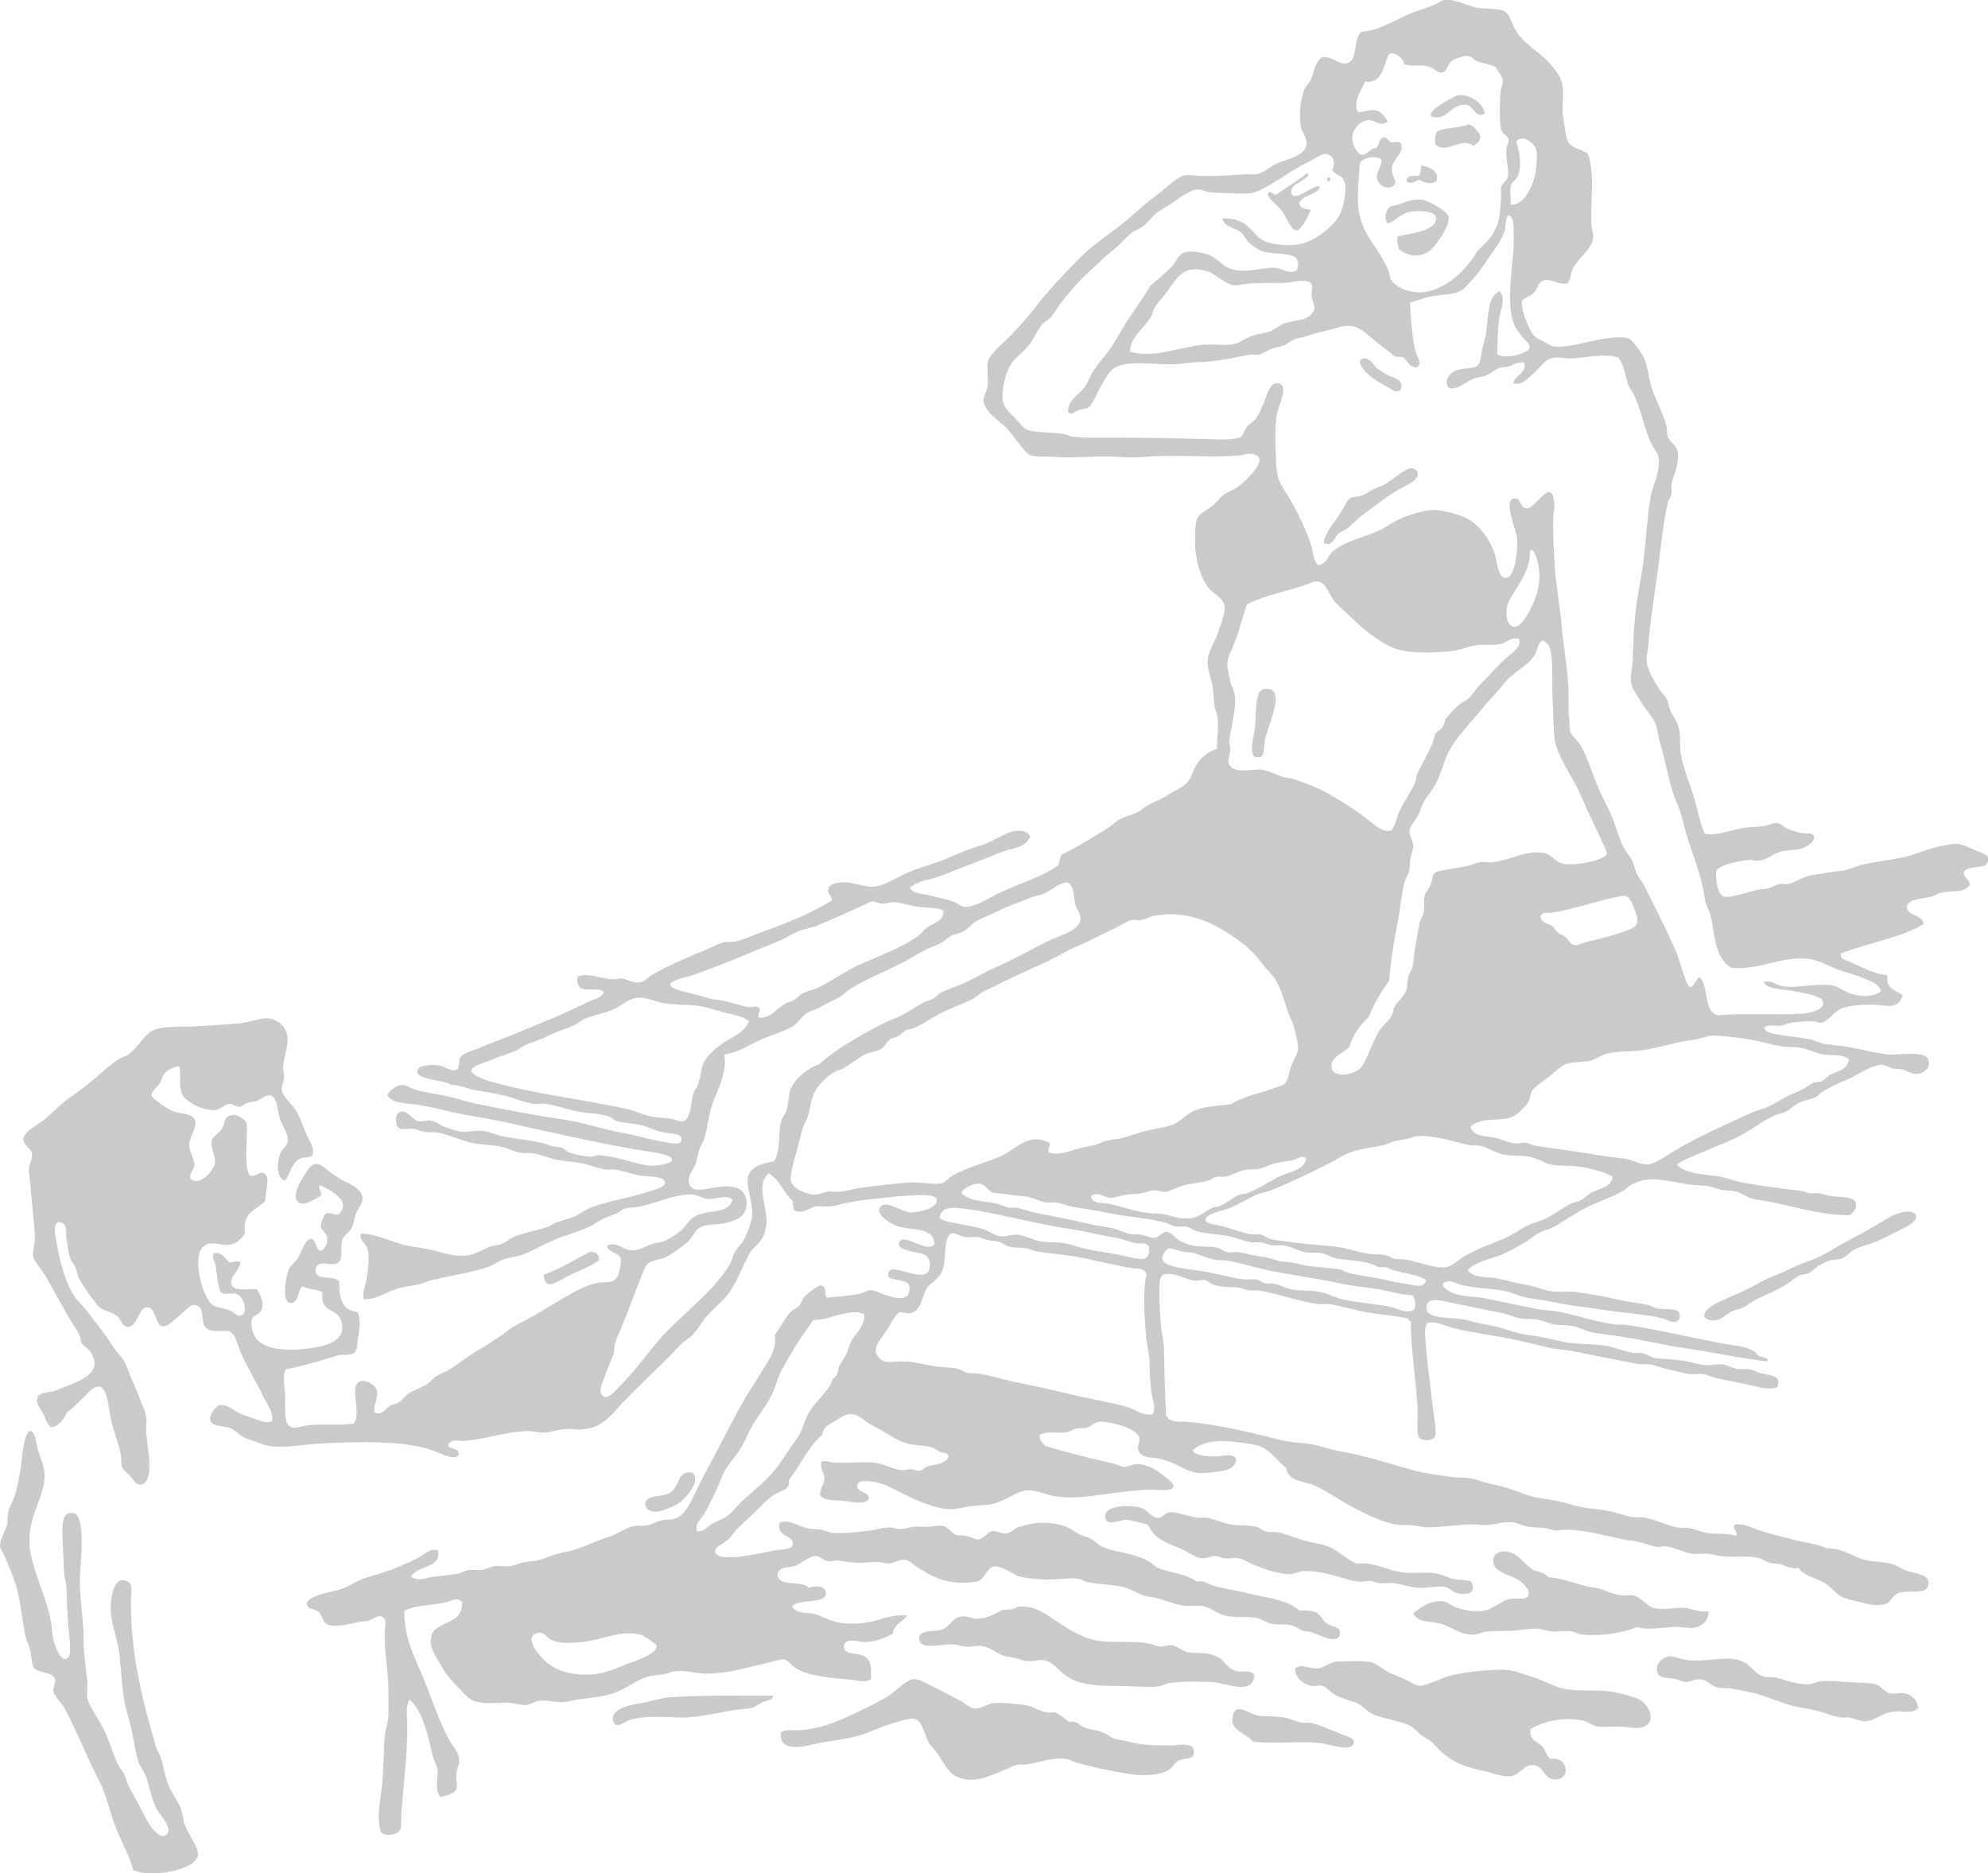 <?xml version="1.0" encoding="utf-8"?>
<svg xmlns="http://www.w3.org/2000/svg" width="380" height="358" viewBox="0 0 380 358" fill="none">
<g clip-path="url(#clip0_3920_1259)">
<path fill-rule="evenodd" clip-rule="evenodd" d="M303.526 29.441C305.009 33.528 303.883 38.914 304.241 43.279C304.307 44.049 304.612 44.712 304.533 45.442C304.294 47.618 301.631 49.369 300.651 51.346C300.095 52.474 300.413 53.323 299.499 54.225C297.498 54.384 296.333 53.084 294.889 53.654C294.067 53.973 293.856 55.273 293.167 55.963C292.332 56.799 291.551 56.719 290.862 57.555C290.981 59.612 291.484 60.779 292.16 62.305C292.902 64.003 293.167 64.348 294.889 65.184C295.631 65.542 296.319 66.1 296.902 66.192C299.485 66.604 303.751 65.157 306.546 64.746C308.175 64.507 310.242 64.255 311.434 64.746C312.057 64.998 314.057 67.718 314.454 68.925C315.051 70.743 315.276 73.184 316.177 75.413C317.024 77.496 318.031 79.513 318.481 81.185C318.693 81.981 318.561 82.697 318.773 83.347C319.157 84.541 320.455 85.178 320.641 86.081C321.157 88.575 319.806 90.764 319.488 92.714C319.396 93.258 319.594 93.895 319.488 94.439C319.382 95.01 318.905 95.567 318.773 96.164C317.925 99.812 317.501 104.416 316.905 108.848C316.19 114.181 315.448 118.334 315.037 123.694C314.958 124.636 314.68 125.472 314.746 126.295C314.918 128.272 316.269 130.248 317.197 131.774C317.62 132.464 318.309 132.995 318.64 133.645C318.932 134.229 318.972 135.184 319.356 135.953C319.952 137.121 320.879 138.249 321.078 139.987C321.224 141.247 321.025 142.508 321.224 143.728C321.661 146.475 322.694 149.022 323.529 151.516C324.416 154.196 324.8 156.876 325.833 159.304C327.887 159.822 330.523 158.734 332.881 158.296C334.139 158.057 335.822 158.097 337.199 157.858C338.06 157.712 338.988 157.235 339.65 157.288C340.498 157.354 340.776 158.004 341.809 158.442C342.445 158.707 343.518 159.052 344.114 159.159C345.492 159.411 346.432 158.973 346.711 159.875C347.042 160.976 345.002 161.971 344.26 162.184C343.147 162.502 341.69 162.396 340.379 162.754C338.67 163.232 337.769 164.373 336.206 164.479C334.987 164.572 335.212 164.293 334.629 164.333C332.695 164.479 328.615 165.262 328.152 166.35C327.715 167.371 328.364 171.285 329.596 171.391C331.238 171.537 333.609 170.622 335.782 170.091C336.537 169.905 337.279 169.972 337.941 169.799C338.762 169.587 339.491 169.056 340.246 168.937C340.763 168.857 341.279 169.056 341.836 168.937C343.16 168.658 344.445 167.676 345.863 167.358C346.684 167.172 347.558 167.119 348.459 166.92C349.718 166.641 350.817 166.602 352.486 166.35C353.506 166.19 354.513 165.633 355.652 165.341C358.792 164.545 362.845 164.267 365.72 163.325C367.164 162.86 368.886 162.144 370.754 161.746C371.27 161.64 371.813 161.6 372.33 161.454C374.556 160.87 375.523 161.653 377.51 162.462C379.536 163.285 380.238 163.378 379.96 164.625C379.576 166.336 376.503 165.155 375.35 166.641C375.297 167.902 376.49 167.902 376.503 169.096C375.47 170.715 373.297 170.144 371.323 170.542C370.568 170.688 369.84 171.206 369.018 171.405C367.27 171.829 365.044 171.683 364.408 173.275C364.687 175.212 367.402 174.695 367.72 176.592C363.229 179.259 357.056 180.227 351.89 182.218C351.652 183.412 352.87 183.478 353.612 183.81C355.612 184.685 358.05 186.118 360.805 186.397C360.342 189.117 362.541 189.17 363.68 190.284C362.779 193.15 360.434 192.049 357.785 192.009C356.089 191.983 353.559 192.129 352.036 192.726C350.724 193.243 349.333 195.286 348.155 195.459C347.598 195.538 346.976 195.18 346.432 195.167C345.24 195.127 343.717 195.286 342.405 195.459C341.677 195.552 341.001 195.95 340.246 196.029C339.2 196.149 338.127 195.711 337.226 196.321C337.332 197.582 339.584 197.648 341.107 197.913C342.657 198.165 344.485 198.325 345.995 198.63C346.909 198.815 347.744 199.333 348.724 199.492C350.446 199.771 352.168 199.877 353.904 200.209C356.315 200.673 358.54 201.257 360.805 201.509C363.15 201.761 367.8 200.62 368.581 202.517C369.138 203.857 367.919 205.197 366.276 205.25C365.428 205.277 364.673 204.64 363.547 204.388C363.057 204.282 362.448 204.348 361.958 204.242C361.083 204.069 360.302 203.34 359.229 203.525C357.056 203.884 355.136 205.516 352.897 206.404C351.175 207.094 349.903 207.718 348.287 208.713C347.823 208.992 347.439 209.496 346.989 209.721C346.075 210.173 344.896 210.279 343.969 210.73C342.948 211.221 342.127 212.11 341.094 212.6C340.617 212.826 340.008 212.813 339.518 213.038C336.802 214.219 334.417 216.262 331.742 217.509C329.821 218.412 327.821 219.141 325.979 219.964C324.085 220.813 322.177 221.41 320.508 222.551C321.674 224.064 325.052 224.448 327.701 224.714C329.635 224.9 331.702 225.802 333.888 226.16C337.478 226.744 340.617 227.155 344.392 227.606C344.883 227.659 345.359 227.978 345.836 228.044C346.446 228.124 347.121 227.978 347.704 228.044C348.539 228.15 349.386 228.535 350.155 228.614C352.288 228.853 354.473 228.614 354.765 230.061C354.977 231.122 354.182 231.639 353.612 232.223C347.717 232.329 342.233 230.273 337.199 229.49C336.219 229.331 335.318 229.212 334.47 228.906C333.424 228.535 332.629 227.805 331.304 227.606C330.642 227.513 329.98 227.566 329.291 227.46C328.403 227.314 327.569 226.89 326.84 226.744C325.476 226.465 323.899 226.611 322.376 226.306C320.892 226.014 319.528 225.775 318.203 225.589C315.779 225.231 314.653 225.218 312.308 226.16C311.394 226.531 310.719 227.354 310.003 227.752C307.805 228.959 305.089 229.769 302.665 231.069C300.466 232.237 298.479 233.736 296.624 234.678C295.988 234.996 295.101 235.142 294.611 235.394C293.471 235.978 292.412 236.893 291.299 237.557C290.173 238.22 289.02 238.857 287.841 239.428C285.431 240.622 282.556 240.754 280.503 242.744C281.774 244.376 284.026 243.925 286.119 244.323C287.828 244.655 289.511 245.172 291.445 245.478C293.153 245.743 294.809 246.512 296.478 246.778C298.042 247.017 299.684 246.738 301.221 246.924C302.479 247.07 303.751 247.335 304.956 247.494C306.573 247.72 308.295 248.171 309.845 248.503C311.62 248.887 313.355 249.02 314.878 249.365C315.58 249.524 316.216 249.975 316.892 250.081C318.932 250.413 321.806 249.67 320.919 252.244C319.912 253.226 318.773 252.204 317.753 251.952C314.534 251.156 310.971 250.984 307.54 250.506C306.281 250.334 305.089 250.068 303.804 249.936C301.009 249.63 298.399 249.153 295.75 248.635C294.279 248.343 292.769 248.224 291.431 247.919C290.199 247.627 289.047 247.03 287.828 246.765C285.311 246.221 282.278 246.26 279.483 245.61C278.277 245.332 276.953 244.297 275.734 245.318C275.893 246.579 277.747 247.202 278.9 247.481C280.317 247.826 281.867 247.786 283.364 248.052C286.755 248.675 290.398 249.524 294.014 250.214C295.26 250.453 296.531 250.413 297.75 250.652C301.34 251.315 304.89 252.589 308.546 253.106C309.434 253.226 310.388 253.106 311.275 253.252C316.945 254.155 323.211 255.588 328.973 256.715C331.98 257.299 334.788 257.219 336.166 259.17C336.789 259.462 337.915 259.249 337.888 260.178C333.133 259.701 327.86 258.506 322.495 257.724C318.389 257.127 313.845 256.052 309.686 255.415C308.03 255.163 306.281 254.964 304.652 254.699C303.168 254.46 301.857 253.611 300.479 253.398C299.181 253.199 298.081 253.306 297.022 253.106C296.028 252.921 295.207 252.483 294.147 252.244C293.087 252.005 291.816 252.191 290.544 251.952C289.378 251.727 288.093 251.063 286.517 250.798C283.669 250.32 280.927 249.617 277.88 249.073C275.933 248.715 272.449 247.428 272.7 250.227C272.872 252.191 277.721 251.674 280.185 252.244C281.125 252.456 282.026 252.788 283.059 252.961C284.04 253.133 284.993 253.305 285.934 253.531C288.716 254.221 289.987 254.937 292.981 255.256C295.035 255.468 297.22 256.185 299.459 256.556C301.777 256.928 304.148 256.848 306.506 257.127C308.493 257.365 310.348 258.307 312.269 258.573C312.759 258.639 313.368 258.48 313.858 258.573C314.746 258.745 315.7 259.501 316.587 259.581C318.23 259.727 319.833 259.807 321.475 260.019C322.959 260.205 324.416 260.735 325.794 260.881C326.96 261.014 328.152 260.629 329.251 260.735C329.874 260.802 331.185 261.465 331.98 261.598C332.722 261.73 333.715 261.571 334.576 261.744C335.358 261.903 336.02 262.341 336.59 262.46C338.683 262.911 340.538 262.871 339.756 265.061C338.007 265.83 335.967 264.994 334.139 264.623C332.258 264.251 330.271 263.853 328.39 263.469C327.37 263.27 326.522 262.712 325.516 262.606C324.668 262.513 323.807 262.712 322.919 262.606C321.647 262.46 320.336 261.983 319.038 261.744C317.74 261.505 316.534 260.948 315.289 260.735C314.719 260.629 314.11 260.802 313.567 260.735C312.335 260.589 310.931 260.244 309.686 260.019C306.586 259.435 303.95 258.904 301.049 258.294C299.446 257.962 297.75 257.936 296.16 257.578C294.094 257.113 291.18 256.357 288.676 255.853C285.205 255.15 281.47 254.738 277.88 253.836C276.237 253.425 274.595 252.417 272.846 252.828C272.382 253.438 272.369 254.473 272.409 255.282C272.621 259.09 273.442 265.18 273.985 269.837C274.131 271.031 274.674 273.844 274.277 274.587C273.787 275.502 271.72 275.356 271.256 274.733C270.673 273.976 271.058 271.044 270.965 269.253C270.7 263.84 269.693 258.095 269.667 252.536C269.415 252.403 269.216 252.218 269.097 251.965C266.527 251.435 263.957 251.262 261.321 250.811C258.831 250.387 256.354 249.511 253.837 249.219C253.214 249.153 252.552 249.299 251.969 249.219C248.035 248.715 244.272 247.202 240.457 246.619C239.967 246.539 239.411 246.672 238.881 246.619C238.086 246.539 237.318 246.101 236.576 246.048C234.894 245.929 233.45 246.048 231.82 245.478C231.238 245.265 230.853 244.721 230.244 244.615C229.674 244.522 229.105 244.801 228.522 244.761C226.469 244.628 224.508 242.957 222.336 243.607C221.673 244.111 221.647 245.08 221.62 245.77C221.514 248.052 221.726 250.732 221.912 253.266C222.018 254.699 222.455 256.198 222.481 257.591C222.587 261.916 222.64 266.268 222.918 270.567C223.925 272.079 225.435 271.602 226.8 271.721C232.695 272.225 239.027 273.724 244.643 275.184C246.763 275.728 248.75 275.648 250.83 276.046C252.327 276.338 253.784 276.882 255.294 277.2C256.049 277.36 256.817 277.479 257.599 277.638C262.103 278.54 266.302 279.947 270.554 281.101C272.449 281.619 275.23 281.924 277.323 282.255C278.635 282.454 279.986 282.335 281.205 282.547C282.159 282.707 283.218 283.171 284.225 283.41C285.219 283.649 286.265 283.874 287.245 284.126C289.126 284.617 290.968 285.479 292.862 285.997C294.372 286.408 296.121 286.514 297.75 286.859C299.26 287.178 300.717 287.722 302.214 288.014C303.87 288.332 305.619 288.451 307.248 288.73C308.798 288.995 310.215 289.579 311.712 289.884C312.534 290.044 313.368 289.911 314.163 290.03C316.375 290.349 318.415 291.463 320.495 291.901C321.237 292.06 322.085 291.874 322.946 292.047C324.27 292.312 325.582 292.962 326.827 293.055C328.536 293.175 330.073 293.002 331.715 293.493C332.603 292.936 330.722 292.02 331.715 291.33C333.292 291.158 334.802 291.981 336.325 292.485C338.392 293.175 340.644 293.652 342.657 294.21C344.856 294.833 347.24 294.992 349.281 295.934C352.658 295.855 354.089 297.712 357.056 298.243C358.699 298.535 360.421 298.522 361.812 298.959C362.7 299.251 363.627 299.941 364.687 300.26C366.687 300.87 369.032 300.91 368.568 302.993C368.144 304.89 365.097 303.762 362.951 304.439C361.6 304.863 361.547 306.071 360.646 306.456C359.295 307.039 357.56 306.721 356.036 306.31C354.619 305.925 353.215 305.739 352.009 305.155C350.844 304.598 350.049 303.258 348.843 302.568C347.161 301.586 344.896 301.215 343.81 299.689C342.313 299.928 341.452 299.265 340.352 298.973C339.703 298.8 338.921 298.853 338.339 298.681C337.57 298.455 337.04 298.017 336.325 297.818C334.166 297.195 331.41 297.699 328.841 297.381C328.006 297.274 327.238 296.996 326.39 296.943C325.463 296.89 324.496 297.075 323.515 296.943C321.767 296.717 320.098 295.696 318.336 295.51C317.872 295.457 317.342 295.682 316.892 295.656C315.898 295.589 314.786 295.072 313.726 294.793C312.626 294.501 311.514 294.435 310.414 294.223C306.811 293.52 303.089 292.352 299.194 292.352C298.571 292.352 297.949 292.525 297.326 292.498C296.717 292.471 296.108 292.166 295.458 292.06C294.293 291.888 293.1 291.967 292.001 291.768C290.928 291.569 289.868 290.959 288.835 290.906C287.166 290.826 285.404 291.463 283.801 291.476C283.218 291.476 282.688 291.344 282.079 291.33C278.926 291.304 276.025 291.848 273.151 291.901C271.958 291.928 270.859 291.556 269.693 291.463C268.978 291.41 268.249 291.543 267.534 291.463C264.447 291.118 260.964 289.301 258.473 288C256.208 286.82 254.022 285.174 251.426 283.967C249.227 282.945 246.339 283.29 245.809 280.504C244.1 279.257 242.802 276.816 240.047 276.179C238.484 275.821 236.603 275.635 234.867 275.462C232.138 275.197 229.423 275.781 227.966 277.187C228.641 278.302 230.668 278.341 232.43 278.341C233.754 278.341 235.357 277.718 236.179 278.633C236.51 279.894 235.304 280.823 233.874 281.088C232.483 281.34 230.416 281.566 229.264 281.526C226.866 281.446 224.535 279.337 221.634 278.793C220.11 278.501 218.136 278.686 217.606 277.2C217.262 276.232 217.964 275.874 217.752 274.746C217.408 272.942 211.963 271.575 210.122 271.721C209.168 271.787 208.585 272.61 207.671 272.875C207.155 273.034 206.413 272.888 205.804 273.021C205.101 273.167 204.439 273.645 203.79 273.738C202.174 273.976 200.346 273.472 198.756 274.175C198.624 275.37 199.352 275.688 199.763 276.338C203.326 277.399 207.075 278.381 211.274 279.363C211.857 279.496 212.52 279.615 213.142 279.801C213.791 279.973 214.387 280.358 214.864 280.371C215.54 280.398 216.573 279.774 217.461 279.801C218.189 279.814 219.488 280.159 220.481 280.663C220.998 280.929 224.415 283.343 224.362 283.98C224.27 285.174 221.514 284.683 220.044 284.697C216.52 284.736 212.268 285.466 207.95 285.997C206.002 286.236 203.75 286.249 201.909 285.997C200.227 285.771 198.147 284.723 196.292 284.843C194.398 284.962 192.292 286.819 189.669 287.43C188.397 287.735 186.887 287.655 185.496 287.868C184.118 288.067 182.635 288.465 181.469 288.438C179.376 288.398 176.117 287.125 174.276 286.276C171.733 285.108 169.812 283.887 167.944 283.396C166.421 282.998 164.155 282.76 163.917 283.688C163.466 285.36 166.195 284.975 166.076 286.421C165.255 287.695 162.99 287.019 161.334 286.859C159.492 286.674 157.439 286.859 156.724 285.705C156.737 284.431 157.585 283.741 157.585 282.534C157.585 281.393 156.618 280.544 157.015 279.363C157.784 279.018 158.433 279.443 159.174 279.509C162.049 279.761 165.652 279.071 168.381 279.801C169.838 280.186 170.951 280.876 172.408 280.955C172.991 280.982 173.64 280.796 174.276 280.809C174.766 280.823 175.336 281.154 175.72 281.101C176.356 281.008 176.687 280.464 177.296 280.239C177.906 280.013 178.979 279.987 179.747 279.668C180.423 279.376 181.125 279.164 181.323 278.368C181.178 277.519 180.277 277.744 179.747 277.506C179.191 277.254 178.74 276.829 178.157 276.643C176.727 276.179 174.978 276.338 173.123 275.781C171.335 275.25 169.428 273.87 167.944 273.048C167.176 272.623 166.301 272.225 165.493 271.615C163.44 270.062 162.407 269.691 160.022 271.323C158.777 272.185 157.36 272.504 157.148 274.202C154.485 276.537 152.988 280.026 150.816 282.852C150.948 284.869 149.451 284.736 148.087 285.586C146.709 286.448 145.067 288.279 143.477 289.765C142.695 290.495 141.887 291.198 141.172 291.928C140.404 292.71 139.808 293.639 139.158 294.236C138.35 294.966 136.642 295.576 136.708 296.545C136.801 297.765 139.264 297.672 141.026 297.553C141.967 297.487 143.358 297.168 144.762 296.969C146.007 296.81 147.239 296.439 148.365 296.253C149.796 296.014 151.399 296.226 151.531 295.098C151.743 293.321 148.153 293.758 149.08 290.919C151.028 290.428 152.591 291.636 154.26 292.073C155.161 292.299 156.128 292.166 157.134 292.365C157.731 292.471 158.313 292.87 159.002 292.936C161.148 293.148 163.943 292.803 166.341 292.498C167.6 292.339 168.792 291.901 170.077 291.928C170.752 291.928 171.322 292.206 171.945 292.219C172.872 292.246 173.812 291.874 174.819 291.782C175.733 291.702 176.727 291.848 177.548 291.782C178.594 291.702 179.455 291.45 180.277 291.636C181.337 291.888 181.827 293.002 182.727 293.36C183.165 293.533 183.893 293.36 184.595 293.506C185.576 293.692 186.344 294.249 186.9 294.223C188.079 294.183 188.728 292.777 189.629 292.631C190.517 292.498 191.497 293.161 192.358 293.069C193.298 292.962 193.722 292.246 194.517 291.914C194.901 291.755 195.63 291.622 196.094 291.476C198.253 290.813 201.313 290.866 203.724 291.768C204.505 292.06 205.194 292.591 206.029 293.069C206.824 293.52 207.751 293.705 208.479 294.077C209.393 294.555 209.923 295.311 210.784 295.656C213.54 296.77 216.838 296.81 219.567 298.389C220.137 298.721 220.561 299.251 221.143 299.543C223.501 300.697 226.442 300.551 228.774 302.276C230.059 301.931 230.893 302.701 231.794 302.993C233.609 303.59 236.046 303.882 238.272 304.439C242.338 305.447 245.836 305.633 248.352 307.756C249.2 307.809 250.724 307.729 251.664 308.194C252.168 308.446 252.976 309.826 253.532 310.21C254.738 311.046 256.287 310.821 256.128 312.227C255.863 314.522 252.221 312.426 250.657 311.935C250.154 311.776 249.373 311.749 249.068 311.643C248.419 311.431 247.637 310.821 246.909 310.635C245.2 310.197 244.776 310.661 243.173 310.343C242.126 310.144 240.749 309.282 240.153 309.189C237.98 308.857 236.02 309.255 234.112 308.751C232.801 308.406 231.635 307.384 230.231 307.026C228.986 306.708 227.581 307.026 226.349 306.88C224.68 306.681 222.958 305.898 221.17 305.434C220.428 305.248 219.594 305.222 218.865 304.996C217.368 304.545 216.043 303.603 214.546 303.271C212.453 302.794 210.268 302.833 208.069 302.409C207.353 302.276 206.665 301.759 205.91 301.693C204.042 301.533 201.392 302.011 199.008 301.838C197.59 301.732 195.921 301.613 194.835 301.268C193.418 300.817 191.417 299.132 189.947 299.397C188.53 299.649 188.145 302.064 186.635 302.276C181.032 303.086 178.316 301.427 174.978 299.251C174.21 298.747 173.746 298.19 172.965 298.097C171.865 297.978 171.07 298.721 169.944 298.813C169.282 298.866 168.553 298.535 167.785 298.522C166.5 298.495 165.056 298.734 163.612 298.667C162.301 298.601 160.976 298.256 159.877 298.23C159.267 298.23 158.804 298.468 158.3 298.376C157.439 298.23 156.658 297.381 155.995 297.367C154.763 297.327 152.803 299.012 152.114 299.238C151.094 299.57 148.762 299.371 148.656 300.83C148.471 303.417 153.571 301.984 154.551 303.431C155.876 303.019 157.691 303.086 157.863 304.293C158.221 306.747 152.511 305.394 151.385 307.026C152.286 308.578 154.445 308.087 155.704 308.472C157.439 309.003 158.764 309.918 161.029 310.197C162.857 310.423 164.937 310.33 167.215 309.759C168.646 309.401 171.017 308.472 173.402 308.751C172.594 310.011 170.858 310.33 170.673 312.214C169.388 312.877 167.268 313.925 165.056 313.793C163.798 313.713 161.268 312.904 161.32 314.801C161.36 316.499 164.566 315.69 165.639 316.818C166.738 317.972 166.421 318.993 166.5 320.851C165.401 321.78 163.917 321.116 162.473 320.997C158.91 320.692 154.525 320.333 152.114 318.834C151.385 318.383 150.538 317.202 149.809 317.109C149.213 317.017 147.107 317.76 146.073 317.972C142.656 318.675 138.668 320.015 134.562 319.843C132.456 319.75 130.959 319.153 128.945 319.405C128.23 319.498 127.62 319.843 126.932 319.975C125.872 320.188 124.839 320.148 123.911 320.413C121.5 321.09 119.725 322.775 117.288 323.584C115.394 324.208 113.446 324.46 110.81 324.738C109.684 324.858 108.638 325.282 107.498 325.309C106.134 325.349 104.73 324.924 103.326 325.017C102.332 325.083 101.418 325.786 100.451 325.879C99.643 325.959 98.504 325.508 97.576 325.441C94.901 325.269 92.119 325.919 90.092 324.858C89.337 324.473 88.33 323.252 87.496 322.403C85.76 320.639 85.045 319.657 83.76 317.362C83.018 316.048 81.733 314.337 82.608 312.174C82.886 311.471 83.906 310.9 84.767 310.449C86.688 309.441 88.264 309.255 88.37 306.27C87.588 305.049 86.197 306.004 85.058 306.27C82.568 306.84 79.256 306.747 77.282 307.849C77.229 313.912 79.958 317.852 81.892 323.133C83.164 326.596 84.542 330.152 85.919 332.646C86.608 333.88 87.734 334.742 87.787 336.533C87.8 337.17 87.297 338.046 87.217 339.266C87.138 340.288 87.522 341.376 87.217 341.999C86.78 342.875 85.429 343.074 84.197 343.446C83.031 342.092 83.76 340.062 83.627 338.404C83.535 337.316 82.859 336.268 82.621 335.233C81.733 331.399 80.779 326.941 78.302 324.858C77.428 326.145 77.865 328.281 77.865 330.191C77.865 334.862 77.044 342.265 76.713 346.617C76.633 347.678 76.819 349.138 76.421 349.788C75.865 350.703 73.904 351.021 72.818 350.225C71.97 347.652 72.606 344.613 72.964 341.721C73.361 338.444 73.282 335.127 73.533 331.916C73.639 330.603 74.196 329.289 74.249 328.029C74.302 326.742 74.249 324.367 74.249 322.841C74.249 319.829 73.414 315.292 73.533 312.028C73.586 310.648 74.01 309.441 73.096 309.003C72.235 308.578 71.334 309.467 70.5 309.719C70.063 309.852 69.241 309.826 68.486 310.011C67.4 310.277 64.3 311.033 62.87 310.582C61.585 310.184 61.664 308.685 60.856 307.995C60.207 307.437 58.869 307.61 58.697 306.694C58.352 304.89 63.982 304.147 65.32 303.669C66.923 303.086 68.513 301.918 70.5 301.361C73.865 300.419 77.017 299.251 79.852 297.752C81.058 297.115 82.223 295.802 83.734 296.306C84.409 299.822 79.64 299.132 78.554 301.348C79.879 302.29 81.534 301.547 82.873 301.348C84.422 301.109 85.999 301.056 87.482 300.764C88.224 300.618 88.9 300.153 89.642 300.047C90.476 299.928 91.284 300.14 92.092 300.047C92.874 299.954 93.602 299.45 94.397 299.331C95.417 299.172 96.451 299.437 97.418 299.331C98.252 299.238 99.153 298.8 100.014 298.614C100.994 298.389 102.001 298.389 102.889 298.177C104.028 297.911 105.154 297.354 106.346 297.022C107.538 296.677 108.823 296.531 109.949 296.16C112.228 295.39 114.294 294.355 116.427 293.705C118.03 293.228 119.474 292.02 121.037 291.689C121.924 291.503 122.825 291.689 123.633 291.543C124.64 291.344 125.541 290.747 126.508 290.534C127.276 290.362 128.124 290.534 128.958 290.243C131.224 289.473 132.138 286.766 133.277 284.484C134.681 281.645 136.337 278.66 137.887 275.688C139.45 272.716 140.92 269.784 142.629 266.892C143.782 264.954 144.908 263.336 146.232 261.12C147.332 259.289 148.458 257.724 148.1 255.07C148.948 254.062 149.729 252.364 150.975 250.891C151.505 250.267 152.339 250.028 152.842 249.445C153.24 248.994 153.346 248.264 153.704 247.853C153.942 247.587 156.34 245.517 157.015 245.69C158.075 245.955 157.532 247.348 158.022 247.998C160.089 247.853 161.956 247.654 164.208 247.282C164.91 247.163 165.745 246.539 166.659 246.566C167.56 246.592 173.693 250.055 173.852 246.42C173.905 245.186 173.322 244.987 171.984 244.695C170.169 244.284 169.534 244.416 169.825 243.249C170.434 240.821 177.959 246.486 177.747 241.524C177.72 240.993 177.482 240.33 177.031 239.945C176.104 239.162 170.739 239.242 171.997 237.212C172.912 235.726 177.349 239.627 178.621 237.782C178.449 234.253 173.998 235.354 171.136 234.174C169.984 233.696 167.335 232.064 168.262 230.711C169.295 229.198 172.474 231.666 174.024 231.719C175.587 231.772 179.323 230.91 179.058 229.265C178.859 228.004 174.846 228.442 172.872 228.548C171.428 228.614 169.865 228.867 168.408 228.986C166.142 229.172 163.652 229.503 161.36 229.994C160.433 230.193 159.691 230.485 158.764 230.578C157.837 230.671 156.591 230.459 155.889 230.578C154.684 230.79 153.757 231.998 152.008 231.44C151.544 231.135 151.531 230.392 151.571 229.57C149.796 228.031 149.041 225.47 146.961 224.236C144.391 226.306 146.656 230.644 146.524 233.749C146.497 234.293 146.179 235.726 145.808 236.482C145.252 237.61 143.901 238.406 143.212 239.653C141.583 242.652 140.695 245.743 138.47 248.158C137.436 249.272 136.204 250.28 135.158 251.475C134.178 252.589 133.423 254.075 132.283 255.216C131.608 255.893 130.694 256.304 129.978 257.087C126.203 261.253 121.779 264.968 117.884 269.333C116.175 271.257 114.44 273.087 110.691 273.22C110.042 273.247 109.313 273.074 108.677 273.074C106.929 273.088 105.366 273.751 103.935 273.791C102.915 273.831 101.921 273.486 100.915 273.499C97.007 273.552 93.006 275.011 88.82 275.37C87.734 275.462 86.356 274.865 85.654 276.086C85.615 277.055 87.787 276.63 87.668 277.811C87.496 279.483 83.892 277.638 83.204 277.373C77.666 275.25 68.526 275.449 60.605 275.927C56.577 276.166 52.974 277.174 49.517 275.781C48.576 275.396 47.556 275.131 46.788 274.773C45.688 274.255 44.933 273.247 43.913 272.902C42.642 272.464 40.429 272.716 40.178 271.323C40.006 270.341 41.237 268.736 41.9 268.59C43.344 268.271 44.615 269.558 45.636 270.036C46.642 270.5 47.834 270.832 48.801 271.19C49.822 271.562 51.014 272.092 51.968 271.628C52.325 269.877 51.067 268.444 50.391 267.011C49 264.105 47.569 261.876 46.073 258.652C45.318 257.02 45.119 255.057 43.913 254.473C43.132 254.088 41.198 254.752 39.741 254.035C37.886 253.12 39.582 249.763 37.29 249.418C36.323 249.272 35.356 250.546 34.27 251.435C33.369 252.164 32.084 253.69 30.958 253.451C29.646 253.173 29.819 249.803 28.083 249.843C26.414 249.896 26.401 253.558 24.48 253.584C23.394 253.597 23.036 252.032 22.467 251.567C21.38 250.665 19.592 250.533 18.731 249.551C17.738 248.41 15.963 245.902 15.128 244.363C14.797 243.74 14.717 242.917 14.413 242.201C14.121 241.537 13.578 241.02 13.406 240.476C13.101 239.534 12.823 237.703 12.691 236.588C12.545 235.341 13.035 233.63 11.101 233.563C10.16 234.2 10.505 235.58 10.664 236.588C11.313 240.675 12.293 244.761 14.267 247.826C14.784 248.635 15.658 249.325 16.28 250.135C18.055 252.443 19.91 254.712 21.606 257.339C22.281 258.387 23.142 259.157 23.765 260.218C24.348 261.213 24.666 262.447 25.209 263.681C25.686 264.755 26.189 265.923 26.653 267.144C27.09 268.285 27.779 269.651 27.951 270.752C28.11 271.774 27.845 272.862 27.951 274.069C28.163 276.365 29.739 283.529 26.798 283.728C25.937 283.781 25.646 282.972 24.931 282.149C24.321 281.446 23.579 281.048 23.354 280.424C23.089 279.735 23.262 278.806 23.063 277.824C22.679 275.967 21.698 273.512 21.195 271.19C20.705 268.935 20.559 265.153 18.89 264.994C17.791 264.888 16.426 266.653 15.724 267.303C14.585 268.364 14.055 269.041 12.85 269.903C12.147 271.164 11.498 272.49 9.829 272.782C9.114 272.49 8.783 271.296 8.24 270.195C7.802 269.293 6.902 268.311 7.087 267.316C7.365 265.883 9.246 266.334 10.69 265.724C14.28 264.238 20.162 262.805 17.314 258.374C16.823 257.617 15.976 257.312 15.592 256.649C15.406 256.331 15.38 255.574 15.154 255.057C14.929 254.526 14.439 253.889 14.002 253.186C12.24 250.307 10.492 247.003 8.677 243.819C8.094 242.784 6.557 241.192 6.372 240.21C6.186 239.189 6.703 237.636 6.663 236.323C6.557 233.683 6.014 229.357 5.802 226.24C5.736 225.205 5.484 224.09 5.511 223.506C5.564 222.419 6.332 221.463 6.08 220.335C5.895 219.447 4.57 218.889 4.491 217.881C4.358 216.209 7.286 215.015 8.809 213.702C10.571 212.176 11.777 210.849 13.273 209.814C15.009 208.62 16.545 207.453 18.016 206.205C19.579 204.879 21.142 203.419 22.626 202.451C23.023 202.199 23.911 201.907 24.215 201.734C26.202 200.527 27.646 197.528 29.395 196.839C31.475 196.016 35.038 196.348 37.886 196.122C40.125 195.95 43.463 195.83 45.94 195.552C47.993 195.313 50.563 194.145 52.272 194.835C53.65 195.392 54.524 196.321 54.855 197.714C55.292 199.505 54.405 201.403 54.14 203.618C54.047 204.388 54.339 205.25 54.286 206.073C54.233 206.895 53.822 207.546 53.849 208.089C53.955 209.575 55.557 210.73 56.299 211.831C57.306 213.343 57.849 215.095 58.604 216.873C59.121 218.093 60.114 219.194 59.757 220.76C59.134 221.397 58.26 221.092 57.597 221.331C55.663 222.06 55.663 224.196 54.431 225.656C52.815 225.112 52.908 222.246 53.57 220.468C53.928 219.5 54.922 219.088 55.014 218.014C55.12 216.621 53.915 215.281 53.438 213.542C53.014 212.03 52.934 209.682 51.716 209.363C50.788 209.124 50.245 209.947 49.119 210.372C48.629 210.557 47.901 210.544 47.252 210.809C46.629 211.048 46.271 211.513 45.808 211.526C45.079 211.552 44.43 210.929 43.94 210.955C43.013 210.995 42.138 211.99 41.343 212.11C39.078 212.441 36.018 210.783 35.157 209.655C33.925 208.05 34.733 205.94 34.296 203.751C32.971 203.977 32.243 204.375 31.567 205.051C30.905 205.701 31.104 206.152 30.415 207.214C30.084 207.718 28.865 208.607 28.971 209.376C29.064 210.013 32.336 212.136 33.144 212.401C34.906 212.985 36.972 212.746 37.316 214.272C37.608 215.559 36.191 217.39 36.164 218.743C36.138 220.07 37.211 221.662 37.171 222.631C37.131 223.599 36.005 224.316 36.455 225.364C37.754 226.293 39.105 225.112 39.767 224.502C40.032 224.263 40.959 223.042 41.065 222.485C41.357 220.959 40.111 219.301 40.496 217.868C40.681 217.178 42.059 216.368 42.364 215.851C43.119 214.591 42.708 213.702 43.807 213.251C45.092 212.72 46.496 213.622 47.119 214.551C47.477 217.987 46.457 222.007 47.689 224.647C49.199 224.979 49.504 223.772 50.418 224.21C51.888 224.926 50.643 227.659 50.709 229.543C49.013 231.308 46.232 231.507 46.828 235.739C46.006 236.827 45.225 237.743 43.807 237.902C42.152 238.088 40.257 237.053 38.919 238.194C36.522 240.224 38.8 247.985 40.496 249.299C41.423 250.015 42.589 249.909 43.953 250.453C44.602 250.705 45.251 251.528 45.821 251.461C47.596 251.249 46.735 247.76 45.106 247.282C43.768 246.884 43.238 247.773 42.085 246.844C41.595 245.438 41.502 243.567 41.224 241.948C41.079 241.086 40.363 240.197 40.933 239.494C42.681 239.282 42.933 240.569 43.807 241.219C44.629 241.365 45.331 240.807 45.967 241.219C45.808 242.864 43.887 243.899 44.245 245.398C44.615 246.977 47.252 246.207 49.133 246.406C49.848 247.693 50.55 248.848 49.994 250.294C49.596 251.329 48.378 251.342 48.126 252.164C47.808 253.199 48.351 254.911 48.841 255.627C50.524 258.108 55.253 258.254 59.492 257.644C62.724 257.18 66.539 256.118 65.108 252.164C64.34 250.028 61.121 250.904 61.651 246.977C60.565 246.38 58.829 246.433 57.77 245.823C56.882 246.751 57.12 249.166 55.465 248.994C53.809 248.821 54.551 244.27 55.173 242.652C55.478 241.856 56.445 241.272 56.895 240.489C57.77 238.99 58.207 237.106 59.346 236.748C60.644 236.893 60.128 238.844 61.359 239.056C62.366 238.393 62.658 237.53 62.512 236.456C62.393 235.607 61.479 235.248 61.359 234.585C61.201 233.669 61.73 232.767 62.221 231.984C63.042 231.494 63.704 232.276 64.671 232.13C67.4 229.53 63.188 227.5 61.214 226.505C60.498 226.943 61.651 227.593 61.359 228.522C60.181 229.212 58.538 230.233 57.478 229.968C55.769 229.543 56.736 226.983 57.478 225.788C58.194 224.634 59.147 222.644 60.207 222.472C61.214 222.312 61.995 223.148 62.803 223.772C63.651 224.422 64.565 225.019 65.108 225.364C66.128 226.014 69.082 226.916 69.281 228.827C69.414 230.021 68.566 230.618 67.983 232.144C67.652 233.019 67.599 233.948 67.268 234.598C66.711 235.633 65.625 236.137 65.4 237.053C64.963 238.844 65.731 240.608 64.539 241.378C63.426 242.094 60.79 240.622 60.366 242.386C59.743 244.947 63.757 243.62 64.83 244.841C64.83 248.118 65.294 250.387 68.288 250.745C69.043 252.204 68.712 253.783 68.433 255.787C68.261 257.007 68.327 258.016 67.718 258.52C66.936 259.17 65.506 258.758 64.406 259.09C61.558 259.966 57.213 261.266 54.617 261.691C53.968 262.938 54.339 264.477 54.471 266.162C54.67 268.59 53.981 272.199 55.769 272.796C56.617 273.074 57.982 272.451 59.081 272.358C61.757 272.146 65.546 272.437 67.572 272.066C69.281 270.328 66.526 264.716 68.871 263.999C69.996 263.654 71.295 264.53 71.891 265.299C72.633 267.024 71.215 268.537 71.599 269.917C73.056 270.673 73.679 269.147 74.62 268.616C75.057 268.378 75.693 268.351 76.209 268.033C76.872 267.635 77.309 266.918 77.931 266.454C78.991 265.671 80.342 265.286 81.534 264.583C82.223 264.172 82.727 263.455 83.402 263.004C84.104 262.54 84.979 262.288 85.707 261.85C87.867 260.536 89.748 258.918 92.039 257.671C93.139 257.074 94.146 256.277 95.205 255.654C96.331 254.99 97.206 254.075 98.226 253.491C99.471 252.775 100.862 252.164 102.253 251.329C103.511 250.586 104.809 249.803 106.134 249.02C108.704 247.508 111.764 245.531 114.48 245.133C116.003 244.907 117.314 245.411 118.083 243.832C118.454 243.076 118.785 241.059 118.652 240.516C118.361 239.321 116.149 239.414 116.056 238.061C117.712 237.199 119.103 238.764 120.374 238.923C122.202 239.162 123.315 238.141 124.547 237.769C125.633 237.437 126.375 237.517 127.276 237.053C128.164 236.602 129.303 235.872 130.005 235.328C130.998 234.558 131.568 233.165 132.879 232.449C135.463 231.016 138.947 232.25 140.072 229.278C138.854 228.163 136.973 229.291 135.184 229.132C134.111 229.039 133.211 228.309 132.31 228.27C129.25 228.137 125.607 229.875 122.375 230.578C121.341 230.804 120.189 230.724 119.354 231.016C118.719 231.228 118.281 231.732 117.632 232.024C116.758 232.409 115.897 232.595 115.036 233.033C114.294 233.417 113.645 233.961 112.877 234.333C110.572 235.461 108.002 236.058 105.684 237.066C103.829 237.875 102.067 238.884 100.213 239.666C98.994 240.171 97.563 240.25 96.331 240.675C95.258 241.046 94.318 241.776 93.311 242.121C90.092 243.209 86.356 243.753 82.806 244.575C81.707 244.827 80.634 245.385 79.495 245.584C78.223 245.809 77.057 245.929 75.891 246.3C73.785 246.964 71.891 248.396 69.559 248.317C69.149 247.149 69.904 245.716 70.129 244.138C70.367 242.466 70.659 240.277 70.275 238.804C69.917 237.464 68.619 237.132 68.977 235.779C71.361 235.699 74.368 237.106 76.752 237.796C78.143 238.194 80.197 238.393 82.078 238.804C84.806 239.388 87.112 240.423 89.999 239.812C91.284 239.534 92.649 238.552 94.172 238.088C94.662 237.942 95.272 237.968 95.748 237.796C96.821 237.411 97.55 236.615 98.623 236.204C100.584 235.474 102.703 235.155 104.664 234.479C105.273 234.266 105.776 233.842 106.386 233.616C107.591 233.179 108.77 232.913 109.843 232.462C110.903 232.011 111.751 231.268 112.718 230.87C115.791 229.623 120.533 228.893 124.084 227.699C125.024 227.381 127.17 226.969 127.104 225.974C127.024 224.701 123.633 224.873 122.348 224.674C121.593 224.555 118.772 223.692 117.593 223.52C117.023 223.44 116.44 223.586 115.87 223.52C114.175 223.321 112.479 222.511 110.691 222.219C109.075 221.954 107.406 221.928 105.803 221.503C104.346 221.118 102.955 220.508 101.484 220.349C100.954 220.296 100.319 220.415 99.762 220.349C98.305 220.163 96.848 219.287 95.298 219.049C93.404 218.757 91.47 218.743 89.827 218.332C87.641 217.775 85.615 216.78 83.641 216.461C82.766 216.315 81.813 216.461 81.044 216.315C80.236 216.169 79.587 215.785 79.031 215.745C77.759 215.625 76.487 216.183 75.865 215.174C75.573 214.285 75.6 212.959 76.302 212.574C77.706 211.818 79.084 214.166 79.905 214.299C80.66 214.431 81.548 213.994 82.356 214.153C83.363 214.352 84.21 215.108 85.23 215.453C86.237 215.785 87.429 216.276 88.542 216.315C89.774 216.368 90.927 215.931 92.569 216.169C93.655 216.329 94.861 216.926 96.172 217.178C98.795 217.682 101.418 217.921 103.803 218.478C104.385 218.611 104.968 218.916 105.525 219.049C106.213 219.221 106.929 219.181 107.392 219.34C107.883 219.5 108.24 220.03 108.691 220.203C109.923 220.68 111.751 221.025 112.863 221.065C113.181 221.065 113.817 220.787 114.307 220.773C115.261 220.76 116.784 221.078 118.043 221.344C121.447 222.087 123.845 223.361 126.971 222.498C128.243 222.153 128.442 222.007 128.415 221.49C128.362 220.68 124.733 220.19 123.805 220.044C118.745 219.274 113.446 218.173 108.836 217.165C105.578 216.448 102.292 215.798 99.047 215.002C94.57 213.901 90.251 213.41 85.813 212.401C83.866 211.964 81.786 211.42 79.627 211.101C77.574 210.809 74.898 210.982 74.01 209.23C74.514 208.434 75.613 207.453 76.739 207.36C77.627 207.293 78.475 207.97 79.335 208.222C81.773 208.965 84.581 209.191 87.244 209.947C88.542 210.318 89.827 210.69 91.125 210.955C96.397 212.043 101.868 213.118 107.816 213.98C111.486 214.511 115.142 215.825 119.328 216.581C122.361 217.125 124.931 218.027 128.111 218.451C128.879 218.558 130.283 218.85 130.27 217.735C130.257 216.435 128.217 216.82 126.243 216.289C125.077 215.984 123.819 215.32 122.361 214.989C120.785 214.644 119.182 214.63 117.897 214.272C117.381 214.126 116.957 213.596 116.453 213.41C114.599 212.733 112.492 212.826 110.267 212.401C108.306 212.03 106.306 211.221 104.226 210.955C103.458 210.862 102.69 211.061 101.921 210.955C100.292 210.73 98.292 209.828 96.305 209.363C94.278 208.899 92.185 208.607 90.264 208.209C88.913 207.93 87.602 207.254 86.237 207.346C85.204 206.431 79.879 206.378 79.76 204.892C79.653 203.592 82.21 203.366 83.787 203.592C85.257 203.804 86.038 204.852 87.244 204.454C87.919 204.122 87.588 202.836 87.959 202.146C88.436 201.283 90.013 200.925 91.271 200.421C92.635 199.864 93.907 199.346 94.874 198.975C98.928 197.449 101.763 196.162 105.525 194.649C107.962 193.668 110.121 192.54 112.426 191.478C113.499 190.988 114.983 190.762 115.447 189.608C114.572 188.652 111.91 189.502 110.837 188.745C110.466 188.095 110.055 187.326 110.545 186.583C112.678 185.853 114.93 187.14 117.314 187.166C117.765 187.166 118.295 186.967 118.758 187.021C119.937 187.14 121.05 187.936 122.361 187.737C123.275 187.604 123.766 186.822 124.666 186.291C127.355 184.699 131.581 182.881 134.88 181.541C136.098 181.05 137.37 180.32 138.337 180.095C139.052 179.922 139.821 180.095 140.496 179.949C142.099 179.63 143.795 178.795 145.385 178.224C149.955 176.566 154.949 174.642 158.91 172.174C159.307 171.298 158.075 170.993 158.34 169.865C158.658 168.499 161.36 168.525 162.513 168.711C164.394 169.016 165.838 169.68 167.401 169.428C169.335 169.122 171.68 167.491 174.024 166.549C176.276 165.633 178.82 164.996 180.926 164.094C183.085 163.192 185.271 162.223 187.695 161.494C189.947 160.817 192.371 158.906 194.318 158.76C195.206 158.694 196.266 158.84 196.915 159.769C196.266 162.077 193.444 162.024 191.59 162.794C187.735 164.386 183.734 165.819 179.787 167.411C177.773 168.22 175.428 168.207 173.892 169.72C174.74 170.94 176.528 170.768 177.919 171.166C179.363 171.564 180.979 171.895 182.237 172.32C182.953 172.559 183.694 173.262 184.397 173.328C186.238 173.501 189.563 171.312 191.444 170.449C195.405 168.632 199.074 167.637 202.24 165.408C202.479 164.784 202.611 164.054 202.823 163.391C205.883 161.878 208.652 160.18 211.606 158.349C212.493 157.792 213.314 156.93 214.202 156.478C215.116 156.001 216.242 155.802 217.222 155.324C218.083 154.913 218.785 154.223 219.673 153.745C220.693 153.188 221.753 152.883 222.839 152.166C224.323 151.171 226.111 150.601 227.157 149.287C227.714 148.584 227.899 147.589 228.31 146.833C229.303 145.015 230.522 143.808 232.628 143.091C232.615 140.942 232.96 139.085 232.774 137.187C232.708 136.524 232.311 135.847 232.191 135.171C231.979 133.831 232.006 132.411 231.754 130.991C231.449 129.227 230.615 127.913 230.893 125.804C231.092 124.265 232.205 122.659 232.761 121.054C233.317 119.462 234.311 116.994 234.059 115.72C233.754 114.234 231.887 113.452 231.039 112.403C229.635 110.705 228.509 107.216 228.442 104.045C228.416 102.572 228.363 100.118 228.88 99.003C229.33 98.035 230.893 97.371 231.9 96.549C232.655 95.938 233.145 95.089 233.913 94.532C234.655 94.001 235.596 93.736 236.364 93.232C237.278 92.621 243.557 87.275 239.239 86.744C238.245 86.624 237.781 86.956 236.934 87.036C230.694 87.567 225.435 86.757 218.653 87.328C217.01 87.46 215.659 87.447 213.897 87.328C209.738 87.022 205.366 87.606 201.816 87.328C200.492 87.222 198.067 87.328 197.074 87.036C196.239 86.81 195.365 85.444 194.623 84.581C193.842 83.679 193.166 82.591 192.464 81.848C191.338 80.627 188.212 78.823 188 76.66C187.92 75.864 188.516 75.082 188.715 74.06C189.046 72.375 188.503 70.491 188.861 69.018C189.192 67.638 191.908 65.436 193.179 64.123C194.795 62.438 196.332 60.739 197.498 59.227C200.359 55.472 203.207 52.58 206.135 49.568C209.248 46.357 212.877 44.301 216.216 41.355C217.673 40.068 219.262 38.649 221.249 37.176C222.76 36.062 225.184 33.541 226.866 33.435C227.422 33.395 228.098 33.541 228.734 33.581C231.661 33.753 235.172 33.514 238.232 33.289C238.987 33.236 239.57 33.435 240.245 33.289C241.769 32.97 242.802 31.803 243.981 31.272C245.783 30.463 249.558 29.879 249.743 27.53C249.836 26.336 248.763 25.142 248.591 23.922C248.313 21.892 248.551 19.013 249.306 17.142C249.624 16.359 250.287 15.829 250.604 15.125C251.201 13.825 251.201 12.167 252.618 10.946C254.751 10.614 255.678 12.379 257.374 12.1C259.665 11.729 258.526 7.523 260.248 6.05C263.825 5.825 266.183 3.994 269.6 2.587C271.866 1.659 273.628 1.38 275.35 0.279C276.926 -0.729 279.88 0.876 282.119 1.433C283.205 1.698 286.358 1.539 287.59 2.15C288.517 2.614 289.153 4.856 289.603 5.612C291.405 8.611 293.869 9.579 296.081 11.954C296.916 12.857 298.002 14.223 298.386 15.271C299.194 17.514 298.412 20.087 298.823 22.622C299.075 24.2 299.287 26.336 299.83 27.239C300.466 28.3 302.585 28.672 303.566 29.401L303.526 29.441ZM265.388 10.561C264.421 12.472 264.328 16.041 260.924 15.603C260.261 17.195 258.645 19.225 259.48 21.374C260.593 21.587 261.732 20.83 262.937 21.082C264.103 21.321 264.792 22.369 265.242 23.245C263.613 24.32 262.964 22.913 261.639 22.953C259.97 23.006 258.447 24.784 258.473 26.416C258.486 27.464 259.374 29.521 260.341 29.587C261.281 29.653 261.825 28.287 263.07 28.287C263.706 27.703 263.56 26.443 264.368 26.27C265.189 26.098 265.242 26.987 266.09 27.278C266.633 27.172 267.494 26.96 267.812 27.424C268.461 29.202 266.329 30.317 266.09 31.896C265.905 33.076 266.421 33.687 266.805 34.921C265.878 36.698 263.427 35.65 263.202 34.058C263.017 32.731 264.461 31.484 263.918 30.317C262.593 29.706 260.314 30.131 259.891 31.325C259.705 35.239 259.149 38.662 260.036 41.7C260.858 44.54 261.785 45.521 263.202 47.75C264.037 49.064 264.885 50.51 265.362 51.638C265.679 52.381 265.64 53.044 265.931 53.508C267.017 55.18 269.958 56.109 272.263 55.817C276.608 55.26 280.622 51.227 282.331 48.029C283.801 46.676 285.179 45.415 286.08 43.266C286.755 41.66 286.821 39.325 286.941 37.495C286.98 36.964 286.808 36.3 286.941 35.77C287.126 35.027 288.08 34.456 288.239 33.753C288.491 32.625 287.722 30.118 287.947 28.419C288.027 27.862 288.464 27.093 288.385 26.695C288.239 25.978 287.126 25.501 286.941 24.824C286.557 23.364 286.676 19.344 286.795 17.766C286.861 16.903 287.312 16.067 287.232 15.311C287.113 14.316 286.225 13.692 285.934 12.857C284.649 12.14 283.496 12.167 282.331 11.702C281.708 11.45 281.311 10.747 280.463 10.694C279.668 10.641 278.026 11.238 277.443 11.702C276.608 12.379 276.608 13.732 275.575 13.865C274.82 13.958 274.197 13.175 273.416 12.857C271.588 12.114 270.316 12.883 268.382 12.286C268.21 10.667 265.838 9.619 265.362 10.561H265.388ZM293.591 32.466C293.75 31.046 293.909 29.401 293.591 28.433C293.233 27.345 291.113 25.633 289.842 26.987C290.385 29.096 291.007 31.299 290.133 33.62C289.881 34.284 289.007 34.722 288.835 35.345C288.464 36.712 288.994 37.946 288.689 39.087C291.166 39.498 293.233 35.478 293.577 32.453L293.591 32.466ZM252.287 29.733C250.724 30.662 249.2 31.365 247.544 32.333C246.657 32.838 245.769 33.501 244.816 34.058C242.974 35.146 240.643 36.765 238.921 36.937C237.834 37.043 236.364 36.99 235.172 36.937C233.94 36.884 232.628 36.871 231.569 36.791C230.549 36.725 229.621 36.115 228.694 36.221C227.581 36.353 225.965 37.455 224.667 38.383C223.435 39.272 221.965 40.002 220.931 40.838C220.031 41.568 219.382 42.576 218.626 43.147C217.938 43.677 216.706 44.155 216.176 44.593C215.169 45.415 214.282 46.57 213.156 47.472C211.063 49.157 209.407 50.789 207.539 52.513C205.843 54.079 204.307 56.029 202.929 57.701C202.161 58.643 201.657 59.705 200.915 60.58C200.412 61.177 199.657 61.469 199.193 62.026C198.279 63.088 197.643 64.746 196.597 66.06C195.617 67.28 194.16 68.236 193.285 69.522C192.265 71.022 191.325 74.684 191.709 76.727C191.921 77.855 192.888 78.783 193.868 79.752C194.756 80.641 195.59 81.782 196.173 82.06C197.604 82.75 201.194 82.565 203.22 82.923C204.042 83.069 204.664 83.44 205.234 83.493C206.718 83.639 208.572 83.653 210.122 83.639C216.653 83.6 225.223 83.759 231.277 83.931C233.026 83.984 236.086 84.13 237.172 83.493C237.689 83.188 237.742 82.366 238.325 81.623C238.802 81.012 239.57 80.601 239.914 80.176C240.722 79.128 241.226 77.868 241.782 76.435C242.272 75.161 242.868 72.946 244.378 73.264C246.339 73.675 244.537 77.244 244.233 78.452C243.531 81.198 243.835 85.537 243.941 88.681C244.061 92.197 245.332 93.232 246.538 95.315C248.114 98.074 249.77 101.405 250.71 104.536C251.028 105.584 251.121 107.481 252.009 107.999C253.545 107.813 253.837 106.261 254.605 105.544C257.003 103.315 260.871 102.758 263.957 101.219C265.6 100.396 266.792 99.361 268.567 98.764C270.289 98.194 272.316 97.424 274.33 97.464C275.707 97.491 278.993 98.38 280.079 98.91C282.702 100.171 284.622 102.904 285.55 105.398C286.239 107.242 286.225 110.466 287.855 110.44C289.603 110.427 290.146 105.08 290.014 102.944C289.934 101.604 287.312 95.673 289.299 95.302C290.875 94.996 290.398 97.026 291.749 97.172C293.471 97.358 296.465 91.056 297.075 95.872C297.26 97.292 296.969 97.756 296.929 98.472C296.823 100.887 296.929 103.793 297.075 106.539C297.326 111.607 298.148 115.548 298.518 119.661C298.982 124.875 299.83 128.417 299.817 132.928C299.817 134.826 299.764 135.9 299.962 137.546C300.055 138.315 299.962 139.217 300.108 139.708C300.36 140.61 301.592 141.526 302.122 142.441C303.724 145.228 304.546 148.73 306.149 151.954C306.904 153.467 307.712 155.019 308.308 156.571C308.97 158.283 309.474 160.087 310.176 161.613C310.732 162.794 311.58 163.616 312.043 164.638C312.388 165.394 312.534 166.296 312.905 167.093C313.183 167.676 313.819 168.366 314.203 169.109C316.004 172.691 318.362 177.309 320.098 181.223C321.091 183.465 321.462 185.336 322.257 187.419C323.29 190.125 323.793 187.578 324.853 186.702C326.681 188.467 325.555 193.216 328.311 194.052C333.186 193.561 339.716 194.052 344.141 193.76C345.598 193.668 348.83 193.177 348.459 191.452C348.194 190.245 344.459 189.74 342.988 189.435C340.723 188.958 337.994 189.21 337.093 187.71C338.577 187.206 339.239 188.175 340.551 188.427C343.796 189.05 347.678 187.657 350.618 188.427C351.691 188.706 352.778 189.674 354.076 190.006C355.983 190.497 358.129 190.589 359.547 189.435C359.096 187.936 357.295 187.405 355.944 186.835C354.46 186.211 352.685 185.84 351.188 185.243C349.28 184.5 347.638 183.465 345.439 183.226C340.697 182.722 336.087 185.481 330.907 184.951C327.701 183.053 327.807 178.582 327.026 175.146C326.774 174.018 326.032 172.944 325.873 171.829C325.635 170.197 325.502 169.481 325.158 168.22C324.416 165.514 323.674 163.431 322.853 161.016C322.297 159.384 321.886 157.686 321.422 155.974C320.972 154.329 320.19 152.803 319.7 151.224C318.746 148.12 318.27 144.989 317.395 142.282C316.985 141.035 316.905 139.668 316.534 138.541C316.044 137.028 314.64 135.821 313.805 134.361C313.13 133.167 312.017 131.748 311.792 130.62C311.54 129.386 312.017 127.927 312.083 126.295C312.189 123.681 312.269 120.55 312.52 117.936C312.865 114.274 313.686 110.626 314.11 107.415C314.653 103.222 314.852 98.525 315.554 94.731C315.938 92.661 317.501 90.101 316.985 87.235C316.826 86.359 315.938 85.51 315.554 84.634C314.375 82.06 313.699 78.412 312.388 75.559C312.044 74.803 311.461 74.246 311.235 73.543C310.653 71.738 310.507 69.974 309.368 68.355C306.374 67.4 302.903 68.501 299.87 68.501C298.73 68.501 297.538 68.143 296.412 68.501C295.273 68.872 294.094 70.504 293.1 71.38C291.908 72.441 290.822 73.742 289.219 73.251C289.603 71.698 291.842 71.3 291.378 69.363C290.266 68.952 289.259 69.814 288.212 70.08C287.709 70.212 287.047 70.173 286.49 70.372C285.934 70.571 284.808 71.486 283.894 71.818C283.338 72.017 282.251 72.11 281.298 72.534C280.291 72.999 277.085 75.573 276.555 73.397C276.264 72.189 277.615 71.048 278.277 70.796C279.88 70.226 281.788 70.637 282.596 69.642C283.02 69.111 283.086 67.93 283.311 66.763C283.51 65.781 283.894 64.68 284.026 63.884C284.583 60.673 284.159 56.812 286.623 55.671C287.947 56.905 286.874 58.935 286.623 60.567C286.265 62.928 286.225 65.502 286.186 67.625C287.245 68.806 292.147 67.625 292.372 66.471C292.531 65.675 291.418 64.932 290.928 64.308C290.358 63.565 289.749 62.769 289.484 62.146C287.563 57.608 289.577 49.714 289.338 44.42C289.285 43.306 289.444 41.581 288.332 41.103C287.63 41.886 287.921 43.147 287.616 44.128C286.967 46.172 285.391 47.963 284.305 49.608C282.993 51.598 282.357 52.513 280.993 53.933C280.397 54.543 280.026 55.087 279.549 55.379C277.8 56.454 275.628 56.228 273.363 56.679C272.011 56.945 270.753 57.555 269.481 57.834C269.746 60.832 269.865 64.733 270.634 67.347C270.925 68.342 271.932 69.549 270.779 70.226C269.243 70.186 269.044 68.793 268.051 68.209C267.402 68.275 266.978 68.129 266.474 68.063C265.573 67.134 264.156 66.299 262.871 65.184C261.719 64.189 260.261 62.809 258.99 62.451C257.095 61.907 255.758 62.676 254.234 63.021C252.393 63.459 251.293 63.698 249.916 64.176C249.041 64.481 248.088 64.574 247.333 64.892C246.591 65.197 246.008 65.768 245.319 66.046C244.657 66.312 243.888 66.352 243.16 66.617C242.259 66.935 241.438 67.625 240.709 67.771C240.206 67.877 239.596 67.692 238.987 67.771C237.57 67.957 236.02 68.435 234.377 68.634C232.801 68.833 231.079 69.204 229.489 69.204C227.436 69.204 225.276 69.682 223.448 69.642C219.898 69.549 215.143 68.899 212.944 70.358C211.831 71.101 211.063 72.813 210.347 73.967C209.619 75.161 208.956 77.218 208.042 77.855C207.486 78.253 206.665 78.2 206.029 78.425C205.419 78.651 204.823 79.526 204.161 78.717C203.989 76.541 206.267 75.44 207.327 73.967C208.042 72.985 208.387 71.805 209.049 70.796C209.897 69.496 211.023 68.275 211.924 67.055C212.917 65.715 213.659 64.375 214.52 62.876C216.149 60.023 218.242 57.489 219.845 54.663C221.09 53.548 222.548 52.421 223.872 51.054C224.747 50.152 225.343 48.454 226.601 48.175C228.019 47.856 230.284 48.334 231.489 48.891C232.695 49.449 233.582 50.669 234.801 51.2C237.927 52.553 241.663 50.895 244.008 51.2C245.081 51.346 246.524 52.527 247.889 51.638C249.359 47.445 243.822 49.077 240.987 47.896C240.51 47.697 239.57 47.127 238.974 46.596C238.179 45.906 237.742 44.818 237.252 44.434C235.94 43.425 234.231 43.505 233.648 41.833C235.026 41.608 236.179 41.913 237.252 42.404C239.186 43.306 239.98 45.389 241.862 46.145C243.425 46.782 246.127 47.021 248.194 46.715C251.121 46.291 255.294 43.093 256.248 40.666C256.791 39.272 257.678 36.008 256.817 34.324C256.354 33.395 255.214 33.528 254.658 32.453C255.731 30.184 253.863 28.817 252.353 29.72L252.287 29.733ZM245.372 54.092C242.749 54.106 240.881 54.026 238.179 54.238C237.45 54.291 236.642 54.596 236.02 54.53C234.046 54.318 232.417 52.407 230.986 51.93C226.018 50.271 224.853 53.416 222.932 55.963C222.23 56.879 221.342 57.781 220.773 58.696C220.402 59.306 220.309 60.102 219.911 60.713C218.441 62.968 215.911 64.614 216.03 67.201C220.163 68.567 225.011 66.431 229.847 65.9C231.834 65.688 233.9 66.139 235.887 65.754C236.96 65.555 238.073 64.614 239.345 64.176C240.497 63.764 241.822 63.711 242.802 63.313C243.849 62.889 244.67 62.04 245.677 61.734C247.478 61.191 249.465 61.297 250.565 60.142C251.916 58.723 250.922 58.205 250.71 56.533C250.578 55.499 251.134 54.769 250.565 54.079C248.988 53.124 247.068 54.079 245.385 54.079L245.372 54.092ZM292.584 105.106C292.584 105.292 292.398 105.305 292.438 105.544C292.504 109.392 289.736 112.231 288.411 114.911C287.656 116.45 287.735 119.674 289.418 119.807C290.676 119.913 292.12 117.299 292.584 116.344C293.736 113.982 294.558 111.674 294.16 108.702C293.988 107.375 293.564 105.717 292.862 105.093H292.571L292.584 105.106ZM287.113 122.991C285.589 123.455 284.225 123.137 282.503 123.283C280.807 123.429 279.257 124.251 277.469 124.437C273.694 124.822 268.898 124.941 266.103 123.721C264.527 123.031 264.01 122.646 262.646 121.704C260.659 120.324 259.427 119.09 257.758 117.525C256.685 116.516 255.413 115.389 254.883 114.646C253.717 113.027 253.148 110.32 250.71 111.329C246.882 112.908 242.153 113.531 238.338 115.508C237.45 118.135 236.934 120.298 236.033 122.712C235.543 124.052 234.602 125.591 234.589 126.892C234.589 127.608 234.973 129.386 235.159 130.209C235.384 131.137 235.914 131.894 236.02 132.809C236.364 135.728 235.212 139.045 235.013 141.605C234.973 142.123 235.185 142.693 235.159 143.33C235.106 144.458 234.615 145.254 234.867 145.931C235.675 148.067 239.437 146.913 241.053 147.085C242.497 147.231 243.862 148.067 245.372 148.531C245.968 148.717 246.577 148.651 247.094 148.823C249.836 149.725 252.512 150.826 254.724 152.14C257.254 153.652 259.573 155.112 261.772 156.89C262.672 157.619 264.514 159.185 265.799 158.76C266.554 158.508 266.925 156.306 267.521 155.019C268.329 153.268 269.865 151.079 270.395 149.831C270.726 149.075 270.687 148.438 270.832 148.107C271.694 146.116 272.886 144.166 273.707 142.335C274.051 141.579 274.131 140.703 274.422 140.173C274.674 139.721 275.389 139.483 275.721 139.018C276.091 138.488 276.105 137.771 276.436 137.294C277.072 136.405 278.171 135.29 279.032 134.56C279.509 134.149 280.172 133.963 280.622 133.552C281.509 132.729 282.185 131.562 283.073 130.673C284.901 128.842 286.477 126.958 288.398 125.339C289.312 124.57 290.729 123.707 290.411 122.168C289.007 121.598 288.04 122.739 287.1 123.031L287.113 122.991ZM293.299 125.286C292.12 127.144 289.828 128.165 288.265 129.757C287.312 130.739 286.464 131.986 285.391 133.074C284.358 134.109 283.483 135.25 282.516 136.391C280.542 138.7 278.383 140.955 277.045 143.45C276.025 145.36 275.509 147.563 274.595 149.5C273.906 150.959 272.753 152.127 271.998 153.533C271.694 154.104 271.508 154.953 271.137 155.696C270.594 156.77 269.455 157.858 269.415 158.867C269.375 159.769 270.104 160.631 270.13 161.6C270.157 162.449 269.733 163.232 269.561 164.2C269.428 164.917 269.534 165.633 269.415 166.217C269.23 167.093 268.633 167.902 268.408 168.817C267.878 170.9 267.719 173.381 267.256 175.73C266.487 179.604 265.878 183.239 265.534 187.405C264.037 189.515 262.646 191.717 261.652 194.318C260.01 195.843 258.672 197.674 257.904 200.089C256.936 201.257 253.996 202 254.592 204.268C255.069 206.099 258.91 205.356 260.063 204.122C261.202 202.915 262.01 199.797 263.52 197.21C264.222 196.003 265.454 195.114 265.971 194.185C266.302 193.575 266.289 192.925 266.54 192.46C267.216 191.24 268.501 190.298 268.845 189.143C269.057 188.4 268.965 187.591 269.137 186.835C269.296 186.118 269.826 185.535 269.998 184.818C270.25 183.823 270.25 182.576 270.435 181.501C270.713 179.843 270.965 178.29 271.296 176.605C271.455 175.809 272.025 175.066 272.157 174.297C272.329 173.315 272.078 172.24 272.303 171.272C272.488 170.463 273.137 169.865 273.455 169.109C273.813 168.22 273.667 167.225 274.462 166.655C276.396 166.124 278.357 165.965 280.503 165.5C281.297 165.328 282.145 164.89 282.953 164.784C283.682 164.691 284.464 164.85 285.258 164.784C288.716 164.466 291.816 162.303 295.326 163.059C296.452 163.298 297.379 164.784 298.783 165.076C301.234 165.593 306.917 164.28 307.129 163.205C307.208 162.794 306.639 161.772 306.122 160.605C305.023 158.084 303.486 155.152 302.665 153.108C301.062 149.141 299.062 146.767 297.777 143.45C297.551 142.866 297.247 141.99 297.207 141.579C296.863 138.793 296.902 135.953 296.77 133.366C296.637 130.607 296.876 127.688 296.478 124.862C296.359 124.052 296.147 123.084 295.18 122.553C295.18 122.46 295.154 122.381 295.035 122.407C293.789 122.739 294.001 124.198 293.312 125.286H293.299ZM199.472 170.834C198.69 171.126 197.842 171.219 197.021 171.55C194.941 172.413 192.742 173.116 190.689 174.151C189.404 174.801 187.828 175.372 186.662 176.022C185.721 176.539 185.032 177.547 184.065 178.038C183.416 178.37 182.701 178.463 182.052 178.755C181.284 179.113 180.687 179.763 179.893 180.201C179.085 180.639 178.131 180.957 177.296 181.355C175.64 182.138 174.157 183.12 172.541 183.956C169.216 185.667 165.652 187.06 162.751 188.851C161.824 189.422 161.135 190.258 160.155 190.722C158.698 191.412 157.744 191.943 156.552 192.593C155.77 193.031 154.896 193.19 154.247 193.601C153.134 194.304 152.392 195.737 151.226 196.334C149.65 197.157 147.689 197.754 145.901 198.497C143.265 199.598 141.331 201.111 138.417 201.522C139.066 204.865 137.185 208.235 136.257 210.743C135.463 212.906 135.277 215.334 134.681 217.377C134.456 218.146 133.952 218.916 133.674 219.685C133.343 220.588 133.25 221.556 132.959 222.419C132.615 223.427 131.383 224.833 131.661 226.027C132.389 229.119 137.251 225.735 140.867 227.036C142.629 227.672 143.331 230.14 142.166 231.931C141.53 232.913 139.821 233.523 138.43 233.802C136.946 234.094 134.959 233.895 133.688 234.665C132.813 235.195 132.416 236.495 131.383 237.398C130.376 238.287 128.296 239.812 127.21 240.277C126.097 240.754 124.507 240.9 123.898 241.431C123.262 241.988 122.679 243.806 122.176 245.04C120.971 247.945 120.229 250.161 119.156 252.828C118.546 254.327 117.897 255.601 117.579 256.715C117.341 257.525 117.42 258.307 117.288 258.732C117.049 259.488 116.268 261.12 115.711 262.765C115.341 263.827 113.95 266.427 115.566 266.945C116.506 267.25 117.804 265.591 119.023 264.344C122.202 261.094 124.772 257.153 127.514 254.393C131.608 250.281 136.721 246.247 139.463 241.71C139.887 241.006 140.139 239.865 140.47 239.255C140.92 238.446 141.742 237.809 142.192 236.947C142.801 235.819 143.715 233.417 143.782 232.197C143.901 229.928 142.656 226.837 142.921 225.138C143.252 222.976 145.755 222.312 147.954 221.967C149.266 219.818 148.709 216.939 149.253 214.471C149.425 213.662 150.153 212.919 150.405 212.017C150.802 210.637 150.683 209.111 151.12 208.129C152.14 205.861 154.3 204.268 156.591 203.379C159.903 200.421 164.248 198.006 168.249 195.883C169.679 195.127 171.256 194.623 172.713 193.867C174.064 193.163 175.349 192.168 176.594 191.558C177.098 191.306 177.667 191.253 178.171 190.988C178.899 190.603 179.204 190.032 179.893 189.687C181.588 188.865 183.562 188.294 185.364 187.379C187.099 186.503 188.781 185.548 190.543 184.778C194.265 183.16 197.683 181.09 200.902 179.591C202.783 178.715 206.294 177.839 206.519 175.703C206.625 174.708 205.724 173.607 205.512 172.678C205.154 171.073 205.34 169.348 204.068 168.645C202.081 168.791 201.127 170.184 199.458 170.807L199.472 170.834ZM296.757 177.043C297.088 177.282 297.339 177.839 297.763 178.198C298.187 178.556 298.81 178.728 299.207 179.06C299.87 179.63 300.214 180.519 300.929 180.639C301.578 180.758 302.267 180.254 303.089 180.068C305.95 179.392 308.03 178.874 310.427 178.052C313.448 177.017 313.434 176.287 312.295 173.434C311.765 172.081 311.394 171.007 309.845 171.272C305.711 171.988 301.115 173.713 296.611 174.443C295.869 174.562 295.008 174.164 294.452 175.013C294.478 176.486 295.843 176.367 296.757 177.03V177.043ZM175.442 173.289C173.759 173.036 172.09 172.439 170.554 172.426C170.024 172.426 169.401 172.731 168.831 172.718C167.772 172.691 167.083 172.041 166.235 172.426C163.188 173.859 159.307 175.624 156.167 176.897C154.962 177.388 153.584 177.547 152.432 178.052C151.279 178.542 150.047 179.378 148.696 179.922C142.868 182.257 137.45 184.659 131.859 186.556C131.449 186.689 130.68 186.795 129.7 187.127C125.872 188.44 129.912 189.316 132.151 189.86C134.164 190.351 135.476 190.895 136.615 191.014C139.357 191.279 140.881 192.142 143.093 192.46C143.782 192.553 144.484 192.142 145.106 192.606C145.61 193.19 144.563 193.853 145.106 194.477C147.213 194.676 148.445 192.818 149.994 191.876C150.511 191.571 151.173 191.478 151.717 191.16C152.352 190.789 152.829 190.191 153.439 189.86C154.353 189.369 155.439 189.183 156.459 188.705C159.042 187.472 161.572 185.574 164.235 184.38C168.103 182.655 172.223 181.209 175.455 178.901C176.104 178.436 176.621 177.64 177.323 177.176C178.488 176.406 180.542 175.942 180.343 174.005C179.058 173.368 177.23 173.541 175.455 173.289H175.442ZM205.088 219.845C206.572 219.34 207.751 219.155 209.261 218.836C210.029 218.677 210.784 218.146 211.566 217.974C212.48 217.762 213.381 217.775 214.295 217.536C215.937 217.125 217.593 216.501 219.183 216.09C220.998 215.625 222.932 215.493 224.508 214.79C225.727 214.246 226.72 212.959 228.111 212.335C230.31 211.367 232.628 211.367 235.304 211.035C237.636 209.509 240.338 209.138 242.935 208.156C243.822 207.824 245.041 207.559 245.531 207.147C246.233 206.55 246.352 205.064 246.829 203.685C247.28 202.371 248.088 201.482 248.127 200.368C248.154 199.333 247.584 197.316 247.266 196.042C247.054 195.207 246.524 194.437 246.259 193.588C245.438 191.054 244.749 188.626 243.531 186.808C243.08 186.145 242.285 185.481 241.663 184.646C240.007 182.456 238.47 180.878 236.192 179.312C232.297 176.645 227.475 173.872 220.799 174.987C219.845 175.146 219.011 175.716 218.07 175.849C217.421 175.942 216.785 175.73 216.202 175.849C215.461 176.008 214.52 176.698 213.606 177.149C211.407 178.237 209.499 179.153 207.42 180.174C206.188 180.785 204.85 181.236 203.684 181.899C199.498 184.301 194.424 186.198 190.305 188.387C189.576 188.772 188.887 189.024 188.145 189.395C187.231 189.847 186.463 190.709 185.549 191.12C183.575 192.022 181.668 192.686 179.932 193.575C178.118 194.503 176.528 195.684 174.753 196.454C174.249 196.666 173.667 196.666 173.176 196.892C172.779 197.064 172.395 197.595 171.878 197.9C171.295 198.258 170.487 198.378 170.156 198.616C169.441 199.134 169.136 200.102 168.434 200.487C167.52 200.991 166.341 201.044 165.414 201.495C163.93 202.225 162.539 203.446 161.095 204.229C160.526 204.534 159.877 204.653 159.373 204.945C157.903 205.807 156.313 207.492 155.638 208.832C155.028 210.04 154.869 211.897 154.339 213.596C154.114 214.312 153.664 214.869 153.478 215.466C153.001 217.058 152.67 218.69 152.18 220.362C151.769 221.795 150.948 224.528 151.173 225.696C151.425 226.983 153.849 228.27 155.783 228.296C156.684 228.296 157.452 227.818 158.38 227.726C159.042 227.646 160.036 227.818 160.83 227.726C161.983 227.593 163.175 227.182 164.566 227.009C167.414 226.638 170.858 226.2 173.773 226.001C175.998 225.842 178.343 226.492 179.959 226.147C180.714 225.987 181.323 225.085 182.264 224.555C185.112 222.976 188.927 222.113 191.616 220.813C194.371 219.486 196.57 216.448 200.545 218.359C201.021 218.982 199.816 220.083 200.836 220.375C202.32 220.641 203.843 220.256 205.154 219.805L205.088 219.845ZM138.311 193.469C136.655 193.031 134.893 192.354 132.985 192.168C130.985 191.983 128.879 192.049 126.945 191.73C125.236 191.452 123.527 190.47 121.62 190.722C120.083 190.934 118.825 192.195 117.301 192.885C115.513 193.707 113.393 193.973 111.684 194.756C111.022 195.061 110.466 195.618 109.817 195.91C108.24 196.6 106.664 197.064 105.207 197.781C103.617 198.577 102.173 199.028 100.597 199.651C99.789 199.97 99.1 200.633 98.292 200.952C97.06 201.442 95.669 201.801 93.973 202.544C92.98 202.981 90.052 203.711 90.092 204.706C90.105 205.29 92.251 206.245 93.404 206.577C101.776 209.031 111.234 210.066 119.739 211.911C121.196 212.229 122.441 212.866 123.766 213.211C125.488 213.662 126.68 213.569 128.23 213.795C128.972 213.901 129.859 214.471 130.68 214.232C132.085 213.808 132.071 210.358 132.548 208.899C132.72 208.381 133.184 207.944 133.409 207.307C133.926 205.834 134.045 203.937 134.562 202.981C135.343 201.562 136.999 200.169 138.165 199.373C140.046 198.099 142.192 197.436 143.199 195.193C141.993 194.172 140.165 193.959 138.311 193.469ZM348.565 201.535C347.055 201.243 345.638 200.487 344.101 200.235C342.922 200.049 341.637 200.155 340.365 199.943C338.166 199.572 335.795 198.776 333.464 198.497C331.357 198.258 329.172 197.873 327.423 197.926C326.483 197.953 325.224 198.444 324.111 198.643C323.025 198.842 321.859 198.975 320.8 199.213C318.693 199.704 316.428 200.315 314.322 200.66C311.832 201.058 309.275 200.819 307.129 201.376C306.082 201.655 305.115 202.398 304.109 202.676C302.598 203.074 301.049 202.889 299.644 203.247C298.545 203.539 297.326 204.799 296.187 205.701C294.955 206.67 293.471 207.572 292.875 208.434C292.425 209.098 292.544 209.867 292.16 210.597C291.802 211.274 290.12 212.866 289.564 213.198C287.139 214.63 283.298 213.171 281.072 215.36C281.668 217.364 284.305 217.072 286.106 217.523C287.325 217.828 288.464 218.451 289.709 218.531C290.345 218.571 290.968 218.319 291.577 218.385C292.186 218.451 292.836 218.876 293.445 218.956C298.121 219.646 302.598 220.282 306.824 220.972C308.268 221.211 309.699 221.277 310.997 221.543C312.282 221.808 313.885 222.657 315.024 222.551C316.428 222.419 318.76 220.667 320.495 219.672C325.184 216.979 329.874 214.909 334.603 212.746C335.636 212.282 336.722 212.03 337.769 211.592C339.2 210.982 340.643 209.987 342.087 209.284C342.829 208.925 343.677 208.633 344.392 208.275C345.187 207.89 345.863 207.24 346.552 206.975C347.068 206.776 347.784 206.856 348.128 206.683C348.777 206.378 349.214 205.701 349.85 205.383C351.201 204.72 353.043 204.494 353.453 202.504C352.089 201.31 350.208 201.814 348.565 201.495V201.535ZM300.929 222.87C299.34 222.724 297.896 222.87 296.465 222.578C295.207 222.326 294.107 221.476 292.73 221.145C291.06 220.734 289.312 220.972 287.696 220.707C285.987 220.428 284.49 219.314 282.953 218.982C282.344 218.85 281.47 218.982 280.794 218.836C278.463 218.332 275.31 217.324 272.449 217.111C271.68 217.058 270.66 217.111 270.289 217.257C269.256 217.695 267.852 217.815 266.54 218.12C265.812 218.292 265.176 218.69 264.527 218.836C262.182 219.367 259.718 219.539 257.625 220.428C256.208 221.025 254.963 221.928 253.598 222.591C250.035 224.316 246.591 226.067 242.948 227.487C242.14 227.805 241.332 227.885 240.497 228.203C238.96 228.787 236.907 230.167 234.88 230.936C233.728 231.374 230.363 232.024 230.416 233.099C230.456 233.961 232.152 233.961 233.291 234.253C234.549 234.572 237.609 235.62 238.762 235.832C239.57 235.991 240.484 235.832 241.067 235.978C241.703 236.124 242.365 236.694 243.08 236.84C243.928 237.026 245.001 237.132 245.955 237.278C248.578 237.663 251.505 237.915 254.3 238.141C257.082 238.379 259.056 239.149 261.348 239.587C262.513 239.799 263.745 239.64 264.805 239.879C265.467 240.025 266.037 240.476 266.673 240.595C267.335 240.728 268.051 240.582 268.832 240.741C271.309 241.245 274.475 242.492 276.462 242.187C277.496 242.028 278.608 240.874 280.066 240.025C282.927 238.353 285.285 237.703 288.12 236.416C289.55 235.766 290.782 234.757 291.855 234.253C292.915 233.762 294.319 233.417 295.313 232.953C296.982 232.183 298.717 230.843 300.201 230.074C300.85 229.742 301.539 229.689 302.214 229.357C302.916 229.012 303.486 228.309 304.228 227.911C305.672 227.155 308.096 226.837 308.255 224.886C306.374 223.798 303.407 223.095 300.916 222.87H300.929ZM247.968 221.437C246.869 221.928 245.186 221.954 243.796 222.299C242.67 222.578 241.544 223.268 240.338 223.453C239.53 223.573 238.682 223.4 237.887 223.599C236.523 223.931 235.318 224.714 234.006 224.9C233.542 224.966 233.013 224.793 232.562 224.9C232.006 225.032 231.529 225.47 230.973 225.616C229.648 225.987 227.979 226.147 226.508 226.478C225.064 226.81 223.727 227.699 222.773 227.779C222.097 227.832 221.329 227.46 220.614 227.487C219.792 227.513 218.958 227.938 218.163 228.057C217.196 228.203 216.136 228.177 215.143 228.349C214.123 228.508 213.103 228.946 212.268 228.92C210.983 228.893 209.897 227.553 208.519 228.628C208.864 230.26 210.824 229.769 212.122 230.074C214.321 230.591 216.838 231.48 219.17 231.799C220.349 231.958 221.528 231.878 222.627 232.091C223.713 232.303 224.654 232.714 225.647 232.807C229.158 233.152 229.621 231.799 231.834 230.79C232.231 230.618 232.708 230.671 233.132 230.498C234.536 229.954 235.702 228.8 236.867 228.336C237.318 228.15 237.821 228.216 238.311 228.044C240.285 227.341 242.325 226.014 244.206 225.019C246.233 223.944 249.333 223.745 249.677 221.41C249.041 220.76 248.26 221.277 247.955 221.41L247.968 221.437ZM264.951 242.187H263.507C261.096 240.754 258.023 241.033 255.307 240.462C254.314 240.25 253.426 239.613 252.433 239.454C251.452 239.308 250.419 239.52 249.412 239.308C248.048 239.03 246.736 238.207 245.385 238.008C244.657 237.902 243.941 238.088 243.226 238.008C242.471 237.915 241.716 237.517 240.921 237.437C240.351 237.384 239.729 237.53 239.199 237.437C237.676 237.185 236.033 236.429 234.311 236.137C232.681 235.872 230.297 235.766 228.694 235.275C227.979 235.049 227.409 234.532 226.681 234.412C226.084 234.306 225.382 234.492 224.813 234.412C223.952 234.306 223.25 233.762 222.362 233.55C219.329 232.82 215.447 232.502 212.718 231.971C210.162 231.467 207.671 231.042 205.234 230.671C204.055 230.485 202.955 229.928 201.776 229.809C201.141 229.742 200.518 229.915 199.909 229.809C198.584 229.583 197.339 228.8 195.882 228.654C194.371 228.495 193.55 228.442 192.278 228.216C191.497 228.084 190.424 228.097 189.828 227.925C188.848 227.646 188.384 226.24 187.099 226.2C186.198 226.173 183.906 227.075 183.787 228.07C185.549 229.583 187.47 229.477 190.119 229.941C191.047 230.1 191.894 230.618 192.848 230.804C193.285 230.897 193.828 230.724 194.292 230.804C195.511 231.016 196.782 231.573 198.041 231.812C201.525 232.502 204.651 233.072 207.83 233.829C209.327 234.187 210.917 234.386 212.44 234.691C213.712 234.956 214.904 235.62 216.043 235.845C216.679 235.965 217.461 235.845 218.203 235.991C219.276 236.19 220.084 236.668 220.799 236.575C221.528 236.469 222.163 235.408 222.958 235.421C223.886 235.434 224.826 236.801 225.555 237.146C226.124 237.424 226.959 237.822 227.714 238.008C229.211 238.379 230.999 238.088 232.602 238.446C233.384 238.618 233.98 239.189 234.615 239.308C235.251 239.428 236.006 239.229 236.629 239.308C238.166 239.494 239.437 239.985 241.239 240.171C242.762 240.33 244.325 241.139 245.703 241.179C247.359 241.232 248.3 241.657 249.73 241.895C251.797 242.24 253.956 242.214 256.062 242.612C256.725 242.731 257.281 243.196 257.93 243.328C260.42 243.872 263.136 244.164 265.56 244.774C266.726 245.066 268.143 245.279 269.442 245.491C270.448 245.65 272.263 246.247 272.608 244.628C270.581 243.302 267.123 243.395 264.977 242.174L264.951 242.187ZM217.024 237.57C215.818 237.331 214.599 236.774 213.275 236.562C209.99 236.031 207.261 235.248 204.346 234.837C197.855 233.895 190.755 231.865 185.059 231.096C182.516 230.751 179.879 230.299 179.588 232.82C180.833 233.603 182.357 233.669 183.761 233.975C185.125 234.266 186.688 234.505 188.079 234.983C189.404 235.434 190.212 236.217 191.537 236.283C192.424 236.323 193.391 235.885 194.557 235.991C196.08 236.137 197.577 237.066 199.167 237.292C200.505 237.491 201.935 237.345 203.34 237.583C204.717 237.822 206.241 238.406 207.804 238.738C210.678 239.335 212.639 239.507 215.58 240.184C218.282 240.807 219.951 241.139 219.607 238.167C218.812 237.305 217.951 237.769 217.01 237.597L217.024 237.57ZM216.163 242.333C212.361 241.696 209.287 240.807 205.658 240.171C203.22 239.746 200.624 239.587 198.173 239.162C197.551 239.056 196.928 238.698 196.306 238.592C195.233 238.393 194.107 238.512 193.14 238.3C192.278 238.114 191.616 237.53 190.835 237.292C190.212 237.106 189.47 237.159 188.821 237C188.132 236.84 187.549 236.509 186.953 236.429C186.026 236.31 185.297 236.549 184.503 236.429C183.522 236.283 182.092 235.195 181.482 235.991C180.356 237.172 180.926 240.98 180.038 243.05C179.482 244.35 177.694 245.305 177.164 246.221C176.131 247.972 176.117 250.586 173.998 250.97C173.176 251.116 172.527 250.652 171.839 250.824C171.004 251.422 170.408 252.775 169.534 254.141C168.196 256.238 165.997 258.175 168.673 260.045C170.116 260.55 171.547 260.112 172.991 260.191C174.991 260.298 177.177 260.908 179.323 261.2C180.687 261.385 182.025 261.279 183.204 261.638C183.774 261.81 184.224 262.221 184.781 262.354C185.483 262.526 186.225 262.394 186.94 262.5C189.232 262.818 191.55 263.614 193.842 264.092C197.379 264.809 201.286 265.631 204.346 266.401C208.108 267.343 211.844 267.86 215.288 268.855C216.984 269.346 218.454 270.633 220.322 270.301C221.011 269.174 220.375 267.834 220.176 266.547C219.872 264.596 219.739 262.553 219.739 260.642C219.739 258.732 219.17 256.941 219.024 255.017C218.732 251.09 218.428 246.38 219.17 243.487C218.56 242.201 217.262 242.519 216.149 242.333H216.163ZM264.236 246.512C261.851 246.061 259.228 245.929 256.605 245.358C251.624 244.27 246.498 243.686 241.782 242.625C239.331 242.081 236.867 241.325 234.589 240.9C234.072 240.807 232.827 240.9 232.138 240.754C230.827 240.489 229.476 239.826 228.111 239.454C227.409 239.268 226.575 239.348 225.806 239.162C224.985 238.976 224.362 238.618 223.647 238.592C222.998 238.565 221.978 239.773 222.203 240.754C222.534 242.214 227.462 242.559 229.688 242.917C233.132 243.461 235.45 244.297 237.887 244.509C238.537 244.562 239.583 244.429 240.047 244.509C240.696 244.628 241.173 245.093 241.769 245.226C242.418 245.371 243.093 245.226 243.782 245.371C244.736 245.57 245.663 246.181 246.657 246.38C248.551 246.765 250.604 246.512 252.552 246.95C254.009 247.282 255.4 248.091 256.87 248.396C259.798 248.98 262.739 249.193 265.507 249.697C267.097 249.989 268.475 251.077 270.117 250.413C270.859 249.71 270.475 248.197 269.971 247.534C267.931 247.468 265.772 246.818 264.209 246.526L264.236 246.512ZM155.426 252.284C154.339 253.995 153.134 255.508 152.114 257.18C151.173 258.719 150.405 259.992 149.518 261.651C148.683 263.216 148.365 264.689 147.65 266.268C146.563 268.656 144.709 270.726 143.477 273.048C142.709 274.507 142.218 275.874 141.318 277.227C140.483 278.487 139.397 279.642 138.589 280.982C138.006 281.937 137.662 283.211 137.145 284.299C136.363 285.97 135.555 287.616 134.694 289.194C134.125 290.269 132.72 291.145 133.25 292.657C134.429 292.816 135.224 291.729 136.125 291.211C137.105 290.654 138.311 290.269 139.145 289.619C140.125 288.863 141.079 287.562 142.166 286.594C143.888 285.055 145.543 283.702 147.054 282.123C148.723 280.385 149.412 279.151 150.789 277.081C151.478 276.046 152.458 274.918 152.948 273.91C153.651 272.464 153.915 271.084 154.671 269.877C155.77 268.099 157.492 266.573 158.552 264.981C158.817 264.596 158.883 264.132 159.122 263.681C159.333 263.296 159.81 263.031 159.983 262.672C160.208 262.208 160.208 261.545 160.42 261.08C160.751 260.337 161.347 259.714 161.718 258.918C162.115 258.069 162.314 257.074 162.725 256.317C163.665 254.619 165.427 253.345 165.175 251.13C161.983 249.936 158.857 252.337 155.386 252.284H155.426ZM103.485 316.711C105.511 319.033 108.651 320.227 112.983 320.028C115.473 319.922 117.712 318.848 119.884 318.012C121.063 317.561 125.726 316.141 125.501 314.549C125.448 314.204 123.183 312.585 122.335 312.386C118.374 311.497 115.248 313.395 111.247 313.832C109.512 314.018 107.273 314.151 105.631 313.54C104.425 313.089 103.922 311.457 102.319 312.24C100.411 313.169 102.809 315.955 103.471 316.711H103.485Z" fill="#CACACA"/>
<path fill-rule="evenodd" clip-rule="evenodd" d="M283.801 21.652C282.185 22.74 281.655 20.511 280.635 20.073C277.164 19.503 276.701 23.417 273.588 22.236C273.137 21.533 274.369 20.604 275.456 19.927C276.356 19.357 277.628 18.654 278.33 18.349C280.251 17.526 283.589 19.582 283.801 21.666V21.652Z" fill="#CACACA"/>
<path fill-rule="evenodd" clip-rule="evenodd" d="M281.642 27.849C279.125 26.124 276.807 29.48 274.449 27.703C274.131 26.88 274.33 25.646 274.74 25.115C275.932 24.359 278.926 24.545 280.489 23.815C281.245 23.457 282.887 25.447 282.94 25.978C283.033 26.999 282.384 27.384 281.642 27.849Z" fill="#CACACA"/>
<path fill-rule="evenodd" clip-rule="evenodd" d="M271.72 31.603C273.27 31.948 275.151 32.638 274.595 34.628C273.561 35.239 272.17 35.026 271.429 34.336C270.7 34.522 269.627 35.385 268.832 34.628C268.859 33.593 269.879 33.567 270.992 33.62C271.813 33.527 271.402 32.2 271.707 31.603H271.72Z" fill="#CACACA"/>
<path fill-rule="evenodd" clip-rule="evenodd" d="M250.128 33.182C250.061 34.509 246.471 35.053 246.816 36.791C247.253 39.007 251.002 35.146 252.287 35.636C252.168 37.215 248.3 37.428 248.406 38.953C248.472 39.909 249.452 39.842 250.565 40.108C250.194 40.851 248.935 43.955 247.836 43.995C246.723 44.035 245.862 41.395 245.107 40.386C243.928 38.821 242.206 38.118 242.378 36.778C242.855 36.486 243.372 37.162 243.968 37.215C245.809 35.796 247.955 34.681 249.73 33.182H250.167H250.128Z" fill="#CACACA"/>
<path fill-rule="evenodd" clip-rule="evenodd" d="M253.731 33.911C254.036 33.845 254.115 34.004 254.314 34.057C254.261 34.389 254.221 34.734 253.731 34.628C253.625 34.19 253.625 34.349 253.731 33.911Z" fill="#CACACA"/>
<path fill-rule="evenodd" clip-rule="evenodd" d="M267.402 47.604C267.229 46.967 266.885 45.866 267.256 45.15C269.15 44.672 275.098 44.168 274.449 41.408C274.197 40.334 271.415 40.267 269.985 40.4C267.799 40.612 266.872 42.244 265.242 42.708C264.448 41.66 264.951 40.081 265.679 39.537C265.891 39.365 266.832 39.285 267.693 38.967C268.687 38.595 270.356 37.852 272.157 38.251C273.151 38.463 276.714 40.36 276.9 41.421C277.218 43.173 274.277 47.405 272.873 48.201C270.952 49.289 269.031 48.878 267.402 47.631V47.604Z" fill="#CACACA"/>
<path fill-rule="evenodd" clip-rule="evenodd" d="M267.68 74.55C266.779 75.187 265.984 74.418 265.229 73.98C263.719 73.078 262.619 72.587 261.202 71.247C260.765 70.822 259.016 68.832 260.632 68.514C261.825 68.275 262.619 69.907 263.229 70.384C263.772 70.809 264.673 71.393 265.242 71.684C266.752 72.441 268.475 72.52 267.693 74.564L267.68 74.55Z" fill="#CACACA"/>
<path fill-rule="evenodd" clip-rule="evenodd" d="M253.002 103.819C253.294 101.617 255.466 99.454 256.751 97.186C257.215 96.376 257.48 95.54 258.195 95.169C258.765 94.864 259.559 94.943 260.208 94.731C260.911 94.505 261.613 93.975 262.368 93.577C263.163 93.165 264.037 92.94 264.673 92.568C266.329 91.6 267.772 90.22 269.283 89.543C269.918 89.251 270.899 89.742 271.005 90.406C271.23 91.733 268.938 92.688 267.839 93.285C265.057 94.811 263.216 96.416 260.791 98.181C259.52 99.109 258.592 100.144 257.625 100.914C257.122 101.325 256.261 101.617 255.903 101.922C254.976 102.705 254.777 104.589 253.029 103.793L253.002 103.819Z" fill="#CACACA"/>
<path fill-rule="evenodd" clip-rule="evenodd" d="M241.345 131.774C241.782 131.614 242.842 131.535 243.359 132.066C244.948 133.697 242.1 139.323 241.769 141.578C241.53 143.237 241.782 144.696 240.471 144.749C238.431 144.829 239.649 141.141 239.901 138.845C240.179 136.271 239.835 132.357 241.345 131.787V131.774Z" fill="#CACACA"/>
<path fill-rule="evenodd" clip-rule="evenodd" d="M363.68 231.666C364.674 231.44 366.157 231.467 366.276 232.528C366.382 233.51 364.117 234.638 362.819 235.261C361.375 235.965 359.918 236.734 358.646 237.278C357.096 237.941 355.785 238.114 354.619 238.724C353.692 239.215 352.751 240.316 351.89 240.595C351.493 240.728 350.314 240.728 349.731 240.887C349.161 241.046 348.499 241.391 347.863 241.749C347.082 242.2 346.446 242.97 345.704 243.341C345.187 243.593 344.565 243.514 343.982 243.779C343.121 244.151 342.286 244.947 341.385 245.504C339.597 246.632 337.597 247.428 335.623 248.383C334.643 248.861 333.875 249.59 333.027 249.975C332.563 250.187 331.768 250.28 331.159 250.546C329.9 251.116 328.814 252.748 326.84 252.27C324.35 251.66 326.734 249.723 327.993 249.1C329.808 248.197 331.914 247.388 333.755 246.499C335.848 245.491 337.226 244.482 339.663 243.62C340.763 243.222 341.717 242.691 342.829 242.174C344.843 241.245 347.108 240.675 349.161 239.441C351.89 237.796 355.003 236.203 357.944 234.545C359.679 233.563 361.534 232.144 363.693 231.666H363.68Z" fill="#CACACA"/>
<path fill-rule="evenodd" clip-rule="evenodd" d="M114.413 240.887C112.625 242.24 110.665 242.784 108.227 244.058C106.386 245.013 104.134 246.791 103.909 243.62C106.717 242.704 110.426 240.436 112.691 239.295C113.208 239.029 114.837 239.507 114.413 240.887Z" fill="#CACACA"/>
<path fill-rule="evenodd" clip-rule="evenodd" d="M5.617 273.472C6.809 273.485 6.782 275.383 7.206 276.935C7.802 279.137 8.677 280.358 8.504 282.706C8.2 286.687 4.835 290.773 5.776 296.398C6.544 300.989 9.127 305.858 9.803 310.237C10.015 311.656 9.935 312.917 10.518 314.416C10.995 315.623 11.644 317.255 12.677 317.016C13.896 316.724 13.26 313.381 13.114 311.391C12.836 307.848 12.77 306.018 12.677 303.178C12.651 302.515 12.28 301.215 12.24 300.445C12.174 298.88 12.041 296.266 11.949 293.957C11.843 291.105 11.949 288.663 14.108 289.194C16.559 289.804 15.274 299.45 15.26 302.17C15.247 305.54 15.989 309.905 15.976 313.129C15.976 316.393 16.466 319.033 16.691 321.488C16.77 322.376 16.572 323.796 16.691 324.513C16.916 325.826 18.93 328.652 19.857 330.563C20.904 332.738 21.579 335.113 22.453 337.05C22.798 337.82 23.434 338.404 23.752 339.067C24.07 339.731 24.175 340.46 24.467 341.084C24.97 342.158 25.752 343.459 26.48 344.825C27.13 346.046 27.779 347.439 28.494 348.58C29.143 349.602 30.508 351.379 31.66 350.743C33.435 349.761 30.388 346.577 29.938 345.701C28.918 343.737 28.362 340.726 27.924 339.505C27.58 338.55 26.745 337.568 26.48 336.772C25.951 335.153 25.606 332.871 25.182 330.722C24.798 328.771 24.017 326.768 23.738 324.95C23.301 322.098 23.142 319.259 22.877 316.592C22.599 313.832 21.645 311.351 21.288 309.096C20.864 306.362 21.513 300.565 24.454 302.316C25.487 302.926 25.037 304.439 25.023 305.925C24.944 316.34 27.328 325.229 29.779 333.747C30.017 334.569 30.534 335.246 30.786 336.055C31.355 337.86 31.554 339.624 32.23 341.243C32.852 342.742 33.938 344.029 34.535 345.568C34.919 346.563 34.945 347.638 35.25 348.593C35.515 349.429 36.045 350.185 36.694 351.472C37.105 352.295 37.926 353.436 37.846 354.497C37.634 357.39 28.68 359.008 25.474 357.376C24.626 354.285 22.957 351.592 21.871 348.58C21.129 346.497 20.612 344.414 19.857 342.384C19.155 340.5 18.108 338.762 17.261 336.905C15.618 333.309 14.095 329.753 12.373 326.529C11.777 325.428 10.425 324.327 10.213 323.212C10.081 322.496 10.704 321.554 10.505 320.904C10.015 319.378 7.273 319.842 6.478 318.741C6.041 318.144 6.001 316.287 5.762 315.278C5.577 314.509 5.087 313.673 4.901 312.824C4.265 310.051 4.04 306.588 3.179 303.457C2.583 301.321 1.788 299.596 0.874 297.407C0.556 296.637 0.053 296.067 0.013 295.536C-0.093 294.382 0.901 292.962 1.311 291.503C1.523 290.746 1.364 290.003 1.603 288.902C1.788 288.04 2.504 286.859 2.901 285.585C3.272 284.365 3.537 283.091 3.762 281.844C4.292 278.938 4.358 274.427 5.63 273.485L5.617 273.472Z" fill="#CACACA"/>
<path fill-rule="evenodd" clip-rule="evenodd" d="M132.257 281.393C134.231 282.839 131.052 286.62 129.237 287.589C128.164 288.159 126.455 288.809 125.779 288.889C124.335 289.048 123.368 288.371 123.329 287.589C123.249 285.519 126.442 286.288 128.071 285.28C130.071 284.059 129.29 281.127 132.244 281.393H132.257Z" fill="#CACACA"/>
<path fill-rule="evenodd" clip-rule="evenodd" d="M259.48 298.839C262.858 298.455 265.189 300.272 268.541 300.564C270.621 300.75 272.594 300.352 274.436 300.71C275.8 300.976 277.098 301.665 278.317 301.864C279.721 302.077 281.231 301.719 281.483 302.873C281.801 304.332 280.715 304.81 279.178 304.598C277.35 304.346 277.456 303.549 276.303 303.297C274.846 302.992 272.78 303.603 270.833 303.443C269.362 303.324 267.918 302.78 266.514 302.581C265.521 302.435 264.646 302.647 263.785 302.581C263.096 302.528 262.54 302.196 261.917 302.143C261.149 302.09 260.394 302.369 259.612 302.289C258.168 302.143 256.208 301.387 254.579 300.989C252.817 300.564 250.856 300.14 248.962 300.272C248.141 300.325 247.492 300.803 246.657 300.843C245.61 300.896 244.114 300.538 243.054 300.272C241.954 299.98 240.59 299.423 239.451 298.972C238.55 298.614 237.742 297.964 236.854 297.818C236.02 297.672 235.026 297.924 234.125 297.818C233.45 297.738 232.84 297.393 232.258 297.38C231.542 297.367 230.694 297.818 229.953 297.818C228.456 297.791 227.197 296.597 225.634 295.947C223.766 295.164 222.058 294.647 220.6 293.214C219.991 292.604 219.806 291.688 219.156 291.343C218.772 291.144 215.977 290.494 215.275 290.481C213.897 290.454 211.288 291.927 211.248 289.764C211.208 287.721 215.858 287.509 218.15 288.186C219.302 288.517 219.991 290.016 221.316 290.056C222.296 290.096 222.64 289.167 223.475 289.048C224.932 288.849 227.118 289.844 228.946 290.056C229.542 290.123 230.178 289.977 230.668 290.056C232.178 290.308 233.715 291.104 235.278 291.357C237.04 291.635 238.762 291.436 240.166 291.794C240.775 291.94 241.318 292.511 241.888 292.657C242.815 292.896 243.862 292.71 244.763 292.949C246.26 293.347 247.73 293.957 249.227 294.395C250.79 294.846 252.459 295.018 253.837 295.549C255.956 296.372 257.453 298.176 259.453 298.866L259.48 298.839Z" fill="#CACACA"/>
<path fill-rule="evenodd" clip-rule="evenodd" d="M326.549 307.915C326.681 309.507 325.529 310.807 323.82 311.086C322.8 311.245 321.515 310.9 320.217 310.94C317.594 311.033 314.706 311.603 313.024 310.94C309.845 312.121 306.175 312.757 302.373 312.386C301.685 312.32 301.168 311.935 300.506 311.815C299.313 311.59 298.068 311.855 296.77 311.815C295.697 311.776 294.69 311.258 293.604 311.245C292.16 311.218 290.491 311.63 288.862 311.683C287.285 311.736 285.55 311.656 284.119 311.829C283.285 311.922 282.516 312.373 281.669 312.399C279.284 312.492 277.536 310.993 275.628 310.383C273.561 309.732 271.137 310.25 270.157 308.366C271.137 307.411 273.455 305.712 275.919 306.057C276.754 306.177 277.403 306.88 278.37 307.212C279.933 307.742 282.092 308.18 283.841 307.782C285.682 307.371 286.981 305.925 288.451 305.619C290.279 305.235 291.935 306.11 292.187 304.611C292.359 303.616 291.034 302.488 290.319 302.011C288.371 300.75 285.311 300.578 285.431 298.123C285.497 296.624 287.206 296.133 289.034 296.823C290.531 297.394 291.537 299.158 293.061 299.994C294.16 300.591 295.207 300.405 295.935 301.44C298.28 301.52 301.049 302.621 303.274 303.165C304.095 303.364 304.917 303.351 305.725 303.603C306.983 304.001 308.308 304.717 310.043 304.903C310.759 304.983 311.514 304.744 312.203 304.903C313.726 305.235 314.786 307.026 316.23 307.357C318.23 307.809 320.508 307.039 322.562 307.357C323.727 307.543 324.906 308.18 326.589 307.928L326.549 307.915Z" fill="#CACACA"/>
<path fill-rule="evenodd" clip-rule="evenodd" d="M239.769 320.028C239.583 324.221 234.549 321.607 231.569 321.474C229.264 321.368 226.124 321.315 223.793 321.62C222.905 321.739 222.071 322.257 221.21 322.337C219.064 322.536 215.474 322.177 212.573 322.191C208.956 322.217 205.857 321.779 203.644 320.174C202.24 319.152 201.247 317.534 199.472 317.295C198.478 317.162 197.167 317.56 196.16 317.441C195.498 317.361 194.742 317.056 194.001 316.87C193.299 316.698 192.424 316.645 191.841 316.432C190.358 315.902 189.139 314.734 187.523 314.562C186.715 314.469 185.761 314.761 184.648 314.708C183.814 314.668 183.244 314.323 182.343 314.27C179.787 314.124 175.429 315.57 175.72 312.97C175.892 311.404 178.621 311.842 179.747 311.523C181.827 310.926 181.84 309.135 183.92 308.923C184.874 308.83 185.854 309.361 186.794 309.361C188.834 309.334 190.212 308.392 191.682 307.636C192.941 307.742 193.881 307.53 194.557 307.066C197.855 306.827 199.379 308.193 201.459 309.52C203.618 310.887 206.532 313.062 209.804 313.553C213.248 314.071 216.414 313.487 219.739 314.124C220.375 314.243 220.958 314.641 221.607 314.694C222.389 314.761 223.144 314.349 223.912 314.402C224.853 314.469 225.846 315.437 226.787 315.703C228.019 316.048 229.463 315.822 230.668 315.995C231.317 316.087 232.364 316.459 232.827 316.711C234.337 317.56 234.536 319.033 236.709 319.444C237.768 319.643 238.696 319.02 239.729 320.015L239.769 320.028Z" fill="#CACACA"/>
<path fill-rule="evenodd" clip-rule="evenodd" d="M366.7 326.37C365.561 327.657 363.879 326.94 362.09 327.086C359.944 327.272 358.408 328.785 356.765 328.957C355.705 329.063 354.752 328.48 353.453 328.241C352.963 328.148 352.38 328.307 351.864 328.241C350.433 328.042 348.83 327.325 347.254 326.94C345.611 326.542 343.929 326.357 342.366 325.932C339.995 325.295 337.014 323.862 334.166 323.332C333.199 323.159 332.298 322.96 331.291 322.761C330.245 322.549 329.026 322.721 328.125 322.469C327.052 322.164 326.417 321.222 325.529 321.023C324.059 320.691 323.37 321.434 322.217 321.461C321.74 321.461 320.734 320.983 320.204 320.877C318.614 320.599 317.051 320.811 316.746 319.431C316.375 317.719 318.177 316.565 319.197 316.552C320.058 316.539 321.171 317.122 322.509 317.268C326.642 317.719 330.152 316.234 333.159 317.56C334.643 318.21 335.371 319.882 337.186 320.439C337.769 320.625 338.498 320.439 339.2 320.585C341.372 321.023 343.611 322.045 345.823 321.886C346.578 321.832 347.36 321.368 348.128 321.302C350.287 321.116 353.096 321.514 355.467 321.594C356.686 321.633 357.785 321.647 358.487 321.886C359.494 322.217 360.289 323.371 361.216 323.61C362.104 323.836 363.163 323.425 364.091 323.61C365.376 323.876 366.396 324.804 366.687 326.343L366.7 326.37Z" fill="#CACACA"/>
<path fill-rule="evenodd" clip-rule="evenodd" d="M292.584 330.403C292.133 332.499 293.922 332.871 294.743 333.72C295.485 334.489 295.485 335.445 296.333 336.174C299.38 335.445 300.492 339.664 297.631 340.062C295.127 340.407 295.167 337.382 293.021 337.329C291.153 337.276 290.544 339.412 288.411 339.491C286.835 339.544 285.033 338.748 283.086 338.337C279.734 337.621 277.92 336.785 275.747 335.02C274.939 334.37 274.356 333.508 273.588 332.858C273.005 332.367 272.117 332.008 271.429 331.411C270.793 330.854 270.183 330.151 269.561 329.819C267.693 328.864 264.712 328.559 262.513 327.657C261.48 327.232 260.659 326.157 259.639 325.64C258.486 325.056 256.764 324.725 255.466 324.061C254.353 323.491 253.545 322.389 252.737 322.19C252.022 322.018 251.227 322.323 250.578 322.19C249.293 321.925 247.438 320.651 247.558 318.873C248.697 317.865 250.432 318.98 251.876 318.873C252.976 318.794 254.155 317.653 255.479 317.573C256.989 317.494 259.758 317.374 261.52 317.573C263.11 317.746 264.143 318.94 265.401 319.59C266.209 320.001 267.388 320.413 268.422 320.89C269.468 321.368 270.621 322.177 271.442 322.19C272.144 322.204 273.376 321.62 274.316 321.328C275.217 321.049 276.038 320.558 276.913 320.32C278.675 319.842 281.231 319.457 283.099 319.311C284.583 319.192 286.451 319.006 288.133 319.165C289.749 319.325 291.63 320.107 293.312 320.612C294.902 321.089 296.319 321.978 297.922 322.482C301.34 323.557 305.553 322.668 309.01 323.491C310.441 323.822 312.388 324.287 313.328 324.791C315.17 325.786 316.945 329.09 313.911 330.124C312.905 330.469 311.434 330.058 309.739 329.978C308.083 329.899 306.308 330.111 305.42 329.978C304.347 329.833 303.566 329.036 302.546 328.824C298.81 328.055 295.114 328.957 292.61 330.403H292.584Z" fill="#CACACA"/>
<path fill-rule="evenodd" clip-rule="evenodd" d="M149.239 331.119C150.365 330.35 151.597 330.748 152.697 330.682C157.625 330.403 161.427 328.36 165.069 326.648C166.513 325.972 167.984 325.176 169.242 324.486C171.031 323.504 172.355 321.766 174.13 321.023C175.309 320.532 176.939 321.686 178.594 322.469C180.343 323.305 181.813 324.181 183.628 325.069C184.436 325.454 185.337 326.396 186.079 326.516C187.39 326.715 188.556 325.693 189.815 325.507C190.45 325.414 191.391 325.441 192.265 325.507C193.497 325.6 195.537 325.706 196.875 326.078C198.067 326.423 199.405 327.604 201.618 327.232C202.638 327.75 203.485 328.426 204.346 329.103C205.83 328.758 206.267 329.713 207.221 330.111C208.241 330.536 209.552 330.642 210.533 330.974C211.46 331.279 212.162 331.969 212.983 332.274C213.844 332.592 214.851 332.605 215.712 332.844C218.136 333.521 220.123 333.561 223.766 333.561C225.409 333.561 228.297 332.818 228.231 334.861C228.178 336.36 226.906 335.843 225.356 336.44C224.468 336.785 224.23 337.82 223.342 338.311C221.514 339.306 218.64 339.478 215.858 339.027C212.189 338.443 209.221 337.846 205.777 336.864C205.168 336.692 204.452 336.228 203.764 336.148C201.18 335.816 198.743 336.811 196.571 337.156C195.749 337.289 194.954 337.156 194.266 337.302C193.616 337.448 192.941 337.899 192.252 338.165C189.218 339.372 185.827 341.256 182.463 339.319C181.178 338.576 180.264 336.745 179.297 335.286C178.687 334.357 177.866 333.64 177.574 333.123C176.766 331.743 176.329 328.864 174.846 328.506C173.826 328.254 171.481 329.063 170.103 329.514C168.487 330.032 167.07 330.655 165.93 331.106C162.619 332.406 159.506 332.539 156.578 333.123C154.432 333.547 148.882 335.365 149.239 331.106V331.119Z" fill="#CACACA"/>
<path fill-rule="evenodd" clip-rule="evenodd" d="M147.809 324.061C147.729 324.99 146.484 325.003 145.649 325.361C144.961 325.653 144.391 326.197 143.782 326.37C142.96 326.609 141.675 326.622 140.47 326.808C137.635 327.232 133.184 328.36 130.111 328.254C126.468 328.121 123.209 327.869 120.467 328.692C119.315 329.037 117.553 330.775 117.155 328.692C116.798 326.781 120.017 325.892 121.62 325.667C124.031 325.322 125.792 324.539 128.243 324.366C134.8 323.915 141.781 324.114 147.809 324.074V324.061Z" fill="#CACACA"/>
<path fill-rule="evenodd" clip-rule="evenodd" d="M239.477 332.844C238.258 331.305 236.059 331 235.596 329.235C235.477 328.784 235.596 326.622 236.748 326.648C238.298 326.675 239.305 327.789 240.921 327.949C242.259 328.068 243.809 327.988 245.385 328.24C246.604 328.426 247.809 329.09 248.988 329.249C249.492 329.315 249.942 329.156 250.432 329.249C252.009 329.554 254.552 330.668 256.327 331.411C257.572 331.929 258.818 332.101 258.778 332.99C258.672 334.994 253.916 333.309 252.446 333.136C248.353 332.659 243.769 333.388 239.49 332.844H239.477Z" fill="#CACACA"/>
</g>
<defs>
<clipPath id="clip0_3920_1259">
<rect width="380" height="358" fill="white"/>
</clipPath>
</defs>
</svg>